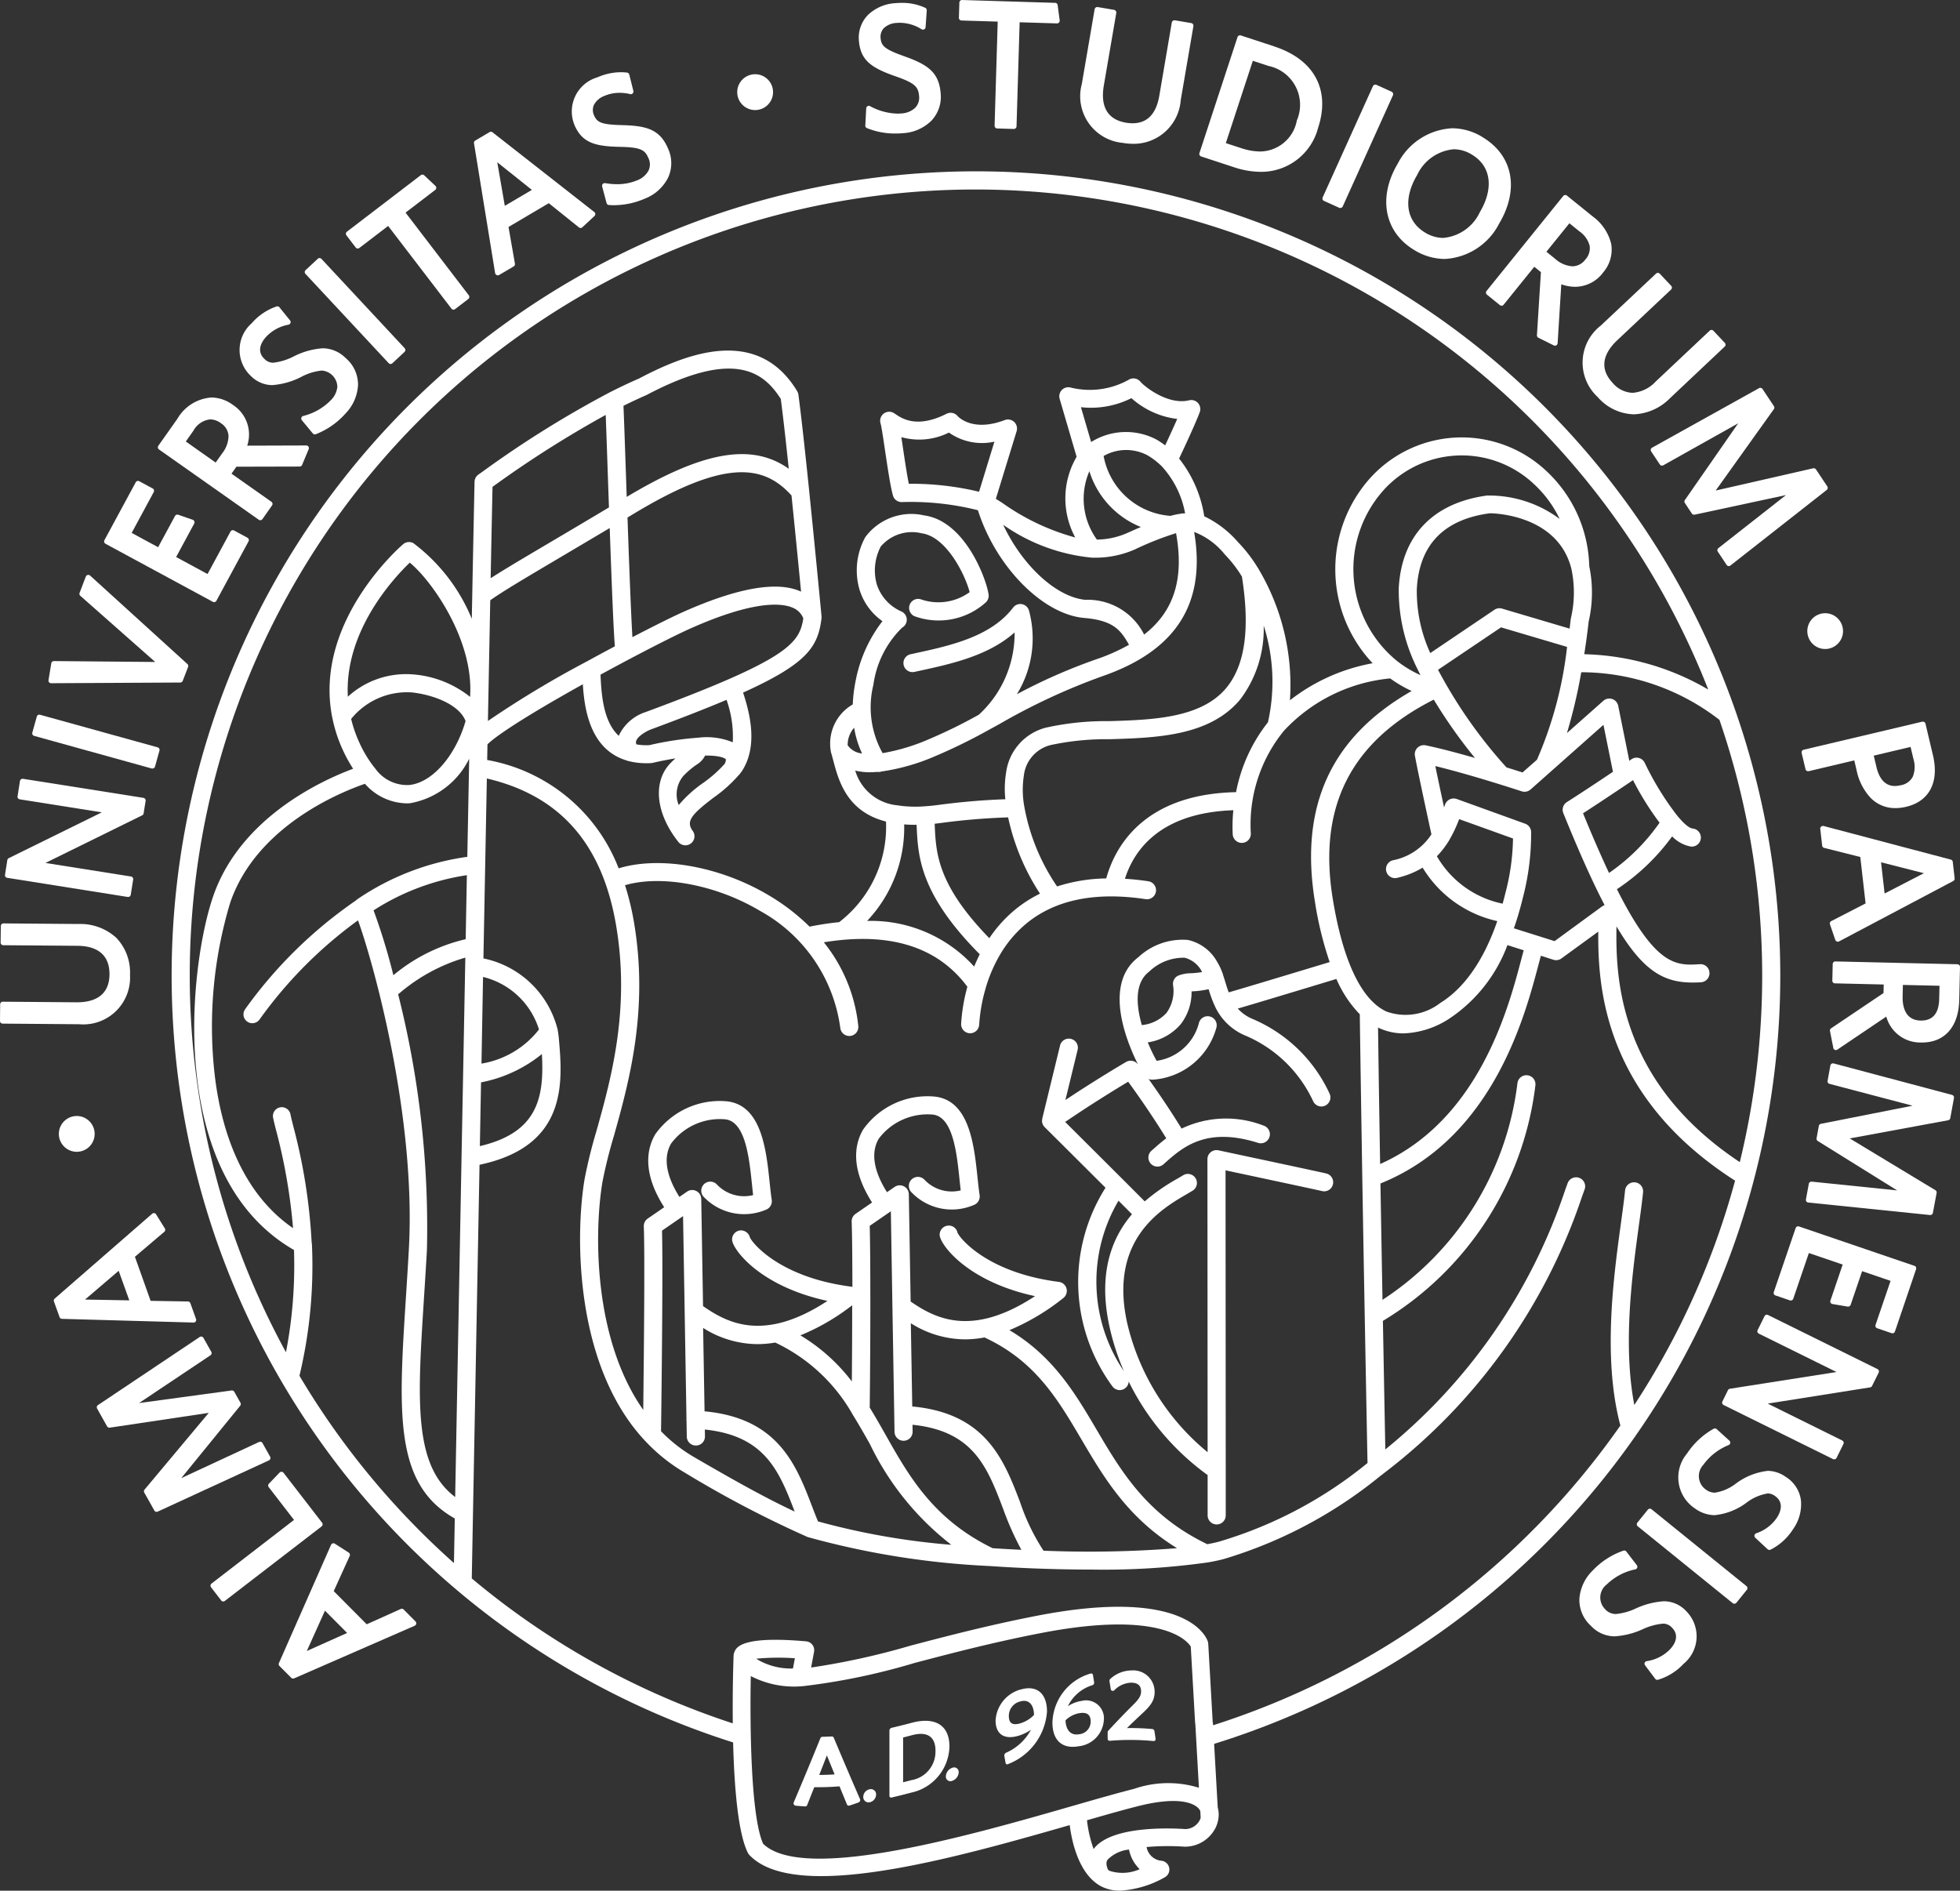 <?xml version="1.0" encoding="UTF-8" standalone="no"?>
<svg
   width="125.616"
   height="121.173"
   viewBox="0 0 125.616 121.173"
   version="1.1"
   id="svg68"
   sodipodi:docname="unipr-picto-white.svg"
   inkscape:version="1.1.2 (b8e25be833, 2022-02-05)"
   xmlns:inkscape="http://www.inkscape.org/namespaces/inkscape"
   xmlns:sodipodi="http://sodipodi.sourceforge.net/DTD/sodipodi-0.dtd"
   xmlns="http://www.w3.org/2000/svg"
   xmlns:svg="http://www.w3.org/2000/svg">
  <rect x="0" y="0" width="125.616" height="121.173" fill="#333333" stroke="none"/>
  <sodipodi:namedview
     id="namedview70"
     pagecolor="#ffffff"
     bordercolor="#666666"
     borderopacity="1.0"
     inkscape:pageshadow="2"
     inkscape:pageopacity="0.0"
     inkscape:pagecheckerboard="0"
     showgrid="false"
     fit-margin-top="0"
     fit-margin-left="0"
     fit-margin-right="0"
     fit-margin-bottom="0"
     inkscape:zoom="2.2590201"
     inkscape:cx="187.47066"
     inkscape:cy="-23.90417"
     inkscape:window-width="1920"
     inkscape:window-height="1017"
     inkscape:window-x="-8"
     inkscape:window-y="-8"
     inkscape:window-maximized="1"
     inkscape:current-layer="Raggruppa_2884" />
  <defs
     id="defs4">
    <clipPath
       id="clip-path">
      <rect
         id="Rettangolo_930"
         data-name="Rettangolo 930"
         width="380"
         height="121.177"
         fill="none"
         x="0"
         y="0" />
    </clipPath>
  </defs>
  <g
     id="Raggruppa_2884"
     data-name="Raggruppa 2884"
     clip-path="url(#clip-path)"
     transform="translate(0,-9.9938862e-4)">
    <path
       id="Tracciato_1352"
       data-name="Tracciato 1352"
       d="m 75.235,108.065 -0.005,-0.088 a 0.491,0.491 0 0 0 -0.022,-0.124 c 0,-0.014 0,-0.027 0,-0.04 l -0.282,-4.968 a 0.669,0.669 0 0 0 -0.028,-0.15 c -0.124,-0.362 -1.481,-3.483 -10.931,-1.652 -3.084,0.6 -5.765,1.3 -8.131,1.922 a 46.968,46.968 0 0 1 -6.362,1.4 l 0.188,-1.011 a 0.565,0.565 0 0 0 -0.507,-0.667 c -4,-0.356 -4.47,0.336 -4.592,0.675 a 0.582,0.582 0 0 0 -0.058,0.229 c -0.016,0.425 -0.074,2.217 -0.052,4.352 A 50.382,50.382 0 0 1 27.725,98.655 l 0.078,-4.178 0.419,-22.334 c 5.685,-1.2 5.324,-5.337 5.083,-8.1 A 5.742,5.742 0 0 0 33.223,63.465 V 63.46 a 0.349,0.349 0 0 0 -0.016,-0.063 6.18,6.18 0 0 0 -4.735,-4.479 l 0.013,-0.714 0.206,-10.818 c 4.669,1.092 7.383,4.163 8.277,9.376 0.93,5.418 -0.329,9.919 -1.249,13.206 a 31.641,31.641 0 0 0 -0.763,3.088 c -0.623,3.719 -0.612,12.018 3.894,16.8 l 0.005,0.005 0.006,0.005 a 11.189,11.189 0 0 0 2.52,2.011 68.88,68.88 0 0 0 7.877,4.128 0.111,0.111 0 0 0 0.022,0.008 l 0.018,0.006 h 0.012 v 0 a 52.639,52.639 0 0 0 11.583,1.84 c 1.052,0.073 2.108,0.127 3.147,0.165 h 0.022 c 1.177,0.043 2.327,0.063 3.427,0.063 a 47.742,47.742 0 0 0 7.394,-0.456 v 0 c 0.421,-0.071 0.77,-0.146 1.063,-0.227 a 28.976,28.976 0 0 0 10.059,-5.358 0.641,0.641 0 0 0 0.122,-0.092 37.089,37.089 0 0 0 12.763,-17.8 l 0.148,-0.408 a 0.58,0.58 0 1 0 -1.088,-0.4 L 97.8,73.759 A 36.115,36.115 0 0 1 86.274,90.386 c -0.031,-1.568 -0.088,-4.6 -0.155,-8.238 A 20.5,20.5 0 0 0 95.889,67.08 0.58,0.58 0 1 0 94.74,66.925 19.369,19.369 0 0 1 86.093,80.8 c -0.043,-2.358 -0.088,-4.911 -0.131,-7.457 7.189,-2.9 9.244,-10.669 10.129,-14.023 0.056,-0.21 0.106,-0.4 0.154,-0.573 l 0.8,0.257 a 0.594,0.594 0 0 0 0.176,0.027 0.576,0.576 0 0 0 0.342,-0.113 l 2.36,-1.718 c -0.035,3.532 0.35,10.571 8.766,15.962 a 50.127,50.127 0 0 1 -6.457,14.375 c -0.745,-3.885 -0.131,-8.4 0.289,-11.483 0.111,-0.811 0.21,-1.538 0.272,-2.15 a 0.577,0.577 0 0 0 -0.517,-0.635 0.583,0.583 0 0 0 -0.636,0.517 c -0.061,0.6 -0.158,1.314 -0.267,2.111 -0.472,3.444 -1.18,8.647 -0.034,12.959 a 50.614,50.614 0 0 1 -26.1,19.208 m -0.846,6.055 a 1.059,1.059 0 0 1 -0.925,0.6 c -0.86,-0.06 -4.774,-0.245 -5.889,1.279 a 8.015,8.015 0 0 1 -0.425,-1.845 c 1.285,-0.369 2.406,-0.687 3.3,-0.911 2.864,-0.717 3.686,-0.049 3.87,0.174 a 0.6,0.6 0 0 1 0.092,0.149 l 0.023,0.431 a 0.8,0.8 0 0 1 -0.045,0.124 m -5.778,3.28 a 1,1 0 0 1 -0.111,-0.07 c -0.183,-0.411 -0.075,-0.583 -0.029,-0.65 a 2.236,2.236 0 0 1 1.37,-0.648 2.42,2.42 0 0 0 0.684,1.258 2.7,2.7 0 0 1 -1.914,0.11 M 45.961,103.8 a 14.723,14.723 0 0 1 2.471,-0.029 l -0.122,0.657 a 4.275,4.275 0 0 1 -2.1,-0.478 c -0.1,-0.056 -0.179,-0.1 -0.246,-0.15 m 0.437,11.865 c -0.792,-1.726 -0.856,-7.5 -0.794,-10.755 0.016,0.008 0.032,0.018 0.045,0.026 a 6.039,6.039 0 0 0 3.5,0.6 42,42 0 0 0 6.976,-1.471 c 2.349,-0.617 5.012,-1.315 8.06,-1.906 7.829,-1.519 9.42,0.54 9.617,0.863 l 0.277,4.859 A 0.66,0.66 0 0 0 74.1,108 c 0,0.013 0,0.026 0,0.039 l 0.227,4.031 a 6.693,6.693 0 0 0 -4.153,0.07 c -1.047,0.263 -2.383,0.647 -3.931,1.092 -6.457,1.858 -17.235,4.959 -19.843,2.43 M 16.68,85.672 a 30.291,30.291 0 0 0 0.8,-8.424 v -0.016 a 0.494,0.494 0 0 0 -0.012,-0.076 l -0.005,-0.031 a 36.347,36.347 0 0 0 -1.174,-7.439 c -0.084,-0.334 -0.15,-0.6 -0.184,-0.776 a 0.567,0.567 0 0 0 -1.113,0.22 c 0.04,0.2 0.11,0.482 0.2,0.832 a 36.265,36.265 0 0 1 1.079,6.244 C 12.82,73.831 11.627,69.621 11.249,66.382 a 27.469,27.469 0 0 1 1,-11.055 c 1.687,-4.908 7.1,-7.075 8.63,-7.6 a 3.636,3.636 0 0 0 2.651,1.252 c 0.089,0 0.175,0 0.254,-0.01 a 5.237,5.237 0 0 0 3.775,-2.849 l -0.01,0.536 -0.11,5.751 a 16.533,16.533 0 0 0 -7.049,2.719 c -0.009,0.005 -0.014,0.013 -0.023,0.018 -0.009,0.005 -0.031,0.025 -0.045,0.038 a 0.341,0.341 0 0 0 -0.032,0.029 28.678,28.678 0 0 0 -7.09,6.962 0.567,0.567 0 0 0 0.921,0.662 27.853,27.853 0 0 1 6.312,-6.357 c 0.971,2.663 3.734,12.543 3.26,21.081 -0.06,1.075 -0.126,2.1 -0.188,3.071 -0.477,7.43 -0.767,11.992 3.131,14.182 l -0.053,2.858 a 50.7,50.7 0 0 1 -9.9,-12 m 11.664,-20.01 0.1,-5.555 a 4.985,4.985 0 0 1 3.585,3.368 5.871,5.871 0 0 1 -3.689,2.187 M 27.334,57.686 A 11.188,11.188 0 0 0 22.7,59.995 39.64,39.64 0 0 0 21.431,55.838 15.219,15.219 0 0 1 27.41,53.583 Z m 8.974,-33.6 c 0.039,0.958 0.086,2.369 0.14,3.957 l 0.069,1.971 c -1.412,0.842 -2.6,1.547 -3.609,2.142 -1.881,1.112 -3.107,1.837 -3.973,2.395 0.056,-2.868 0.1,-4.933 0.119,-5.857 l 0.039,-0.027 a 69.59,69.59 0 0 1 7.215,-4.581 M 37.654,29.335 37.609,28 c -0.066,-1.922 -0.123,-3.589 -0.162,-4.5 0.516,-0.255 1,-0.481 1.482,-0.692 5.533,-2.919 7.467,-1.542 8.6,0.254 0.121,0.908 0.3,2.437 0.511,4.474 -2.374,-1.687 -5.523,-1.108 -10.38,1.8 m 11.133,6.06 c -1.5,-0.674 -4.025,-0.235 -7.5,1.309 -0.709,0.315 -1.9,0.91 -3.273,1.624 -0.106,-1.767 -0.246,-5.692 -0.314,-7.67 l 0.54,-0.323 c 5.843,-3.5 8.246,-2.993 9.971,-1.088 0.237,2.305 0.465,4.648 0.613,6.167 -0.013,-0.005 -0.025,-0.013 -0.038,-0.018 M 33.5,33.152 c 0.873,-0.516 1.887,-1.116 3.066,-1.817 0.148,4.229 0.251,6.608 0.329,7.581 -0.591,0.315 -1.2,0.641 -1.8,0.972 v 0 A 64.6,64.6 0 0 0 28.76,43.7 l 0.149,-7.736 C 29.747,35.373 31.07,34.59 33.5,33.153 m 5.362,9.977 a 2.882,2.882 0 0 0 -1.7,1.482 0.439,0.439 0 0 0 -0.013,0.044 c -1.038,-0.947 -1.122,-2.818 -1.173,-3.924 2.3,-1.256 4.695,-2.485 5.786,-2.97 4.146,-1.841 5.885,-1.612 6.554,-1.311 a 1.214,1.214 0 0 1 0.656,0.669 c -0.242,1.62 -1,2.639 -10.107,6.01 m 5.587,1.936 A 4.4,4.4 0 0 0 42.238,44.772 20.249,20.249 0 0 0 39.11,45.249 3.553,3.553 0 0 1 38.277,45.2 0.32,0.32 0 0 1 38.264,44.973 c 0.1,-0.3 0.648,-0.627 1,-0.753 1.922,-0.711 3.493,-1.326 4.788,-1.874 a 7.016,7.016 0 0 1 0.4,2.72 M 41.307,47.2 a 5.291,5.291 0 0 1 0.828,-0.7 1.424,1.424 0 0 0 0.544,-0.583 c 0.938,-0.01 1.275,0.165 1.327,0.241 0.01,0.012 0.014,0.1 -0.066,0.282 a 8.076,8.076 0 0 1 -1.428,1.26 7.984,7.984 0 0 0 -1.525,1.389 1.842,1.842 0 0 1 0.32,-1.892 M 23.753,33.555 c 1.379,1.12 4.123,4.954 3.863,8.6 a 6.676,6.676 0 0 0 -3.641,-1.438 5.529,5.529 0 0 0 -4.192,1.427 c -0.231,-4.2 2.934,-7.6 3.97,-8.592 m -2.23,13.178 a 0.574,0.574 0 0 0 -0.056,-0.07 7.587,7.587 0 0 1 -0.973,-1.631 8.184,8.184 0 0 1 -0.5,-1.459 4.6,4.6 0 0 1 3.89,-1.7 c 1.412,0.155 3.049,0.793 3.443,1.836 -0.656,2.265 -2.168,3.979 -3.644,4.1 a 2.509,2.509 0 0 1 -2.16,-1.079 m 1.482,14.484 0.1,-0.074 a 11.391,11.391 0 0 1 4.207,-2.27 l -0.143,7.537 -0.1,5.235 v 0 0.008 l -0.408,21.79 c -2.685,-2.019 -2.419,-6.19 -2,-12.74 0.062,-0.976 0.128,-2 0.189,-3.08 A 60.932,60.932 0 0 0 23.004,61.21 m 5.239,9.735 0.076,-4.083 a 8.807,8.807 0 0 0 3.9,-1.815 c 0.159,2.83 -0.29,5.035 -3.972,5.9 M 60.038,9.638 a 50.471,50.471 0 0 1 46.932,32.048 16.469,16.469 0 0 0 -7.946,-2.264 c 0.044,-0.288 0.084,-0.558 0.119,-0.8 v 0 c 0.063,-0.457 0.12,-0.906 0.162,-1.287 a 8.324,8.324 0 0 0 0.039,-3.554 c 0,-0.093 -0.006,-0.187 -0.012,-0.279 A 8.613,8.613 0 0 0 96.584,27.67 7.908,7.908 0 0 0 85.076,28.396 8.768,8.768 0 0 0 85.461,40 a 12.124,12.124 0 0 0 -5.3,2.374 14.552,14.552 0 0 0 -1.993,-8.382 0.586,0.586 0 0 0 -0.073,-0.119 9.361,9.361 0 0 0 -1.278,-1.652 6.636,6.636 0 0 0 -2.148,-1.639 7.891,7.891 0 0 0 -1.611,-3.7 c 0.334,-0.707 1.07,-2.29 1.322,-2.97 a 0.579,0.579 0 0 0 -0.682,-0.764 c -1.315,0.325 -2.822,-0.84 -3.128,-1.2 a 0.579,0.579 0 0 0 -0.685,-0.149 5.112,5.112 0 0 1 -3.822,0.521 0.581,0.581 0 0 0 -0.661,0.735 l 1.087,3.715 a 5.275,5.275 0 0 0 -0.088,5.17 14.711,14.711 0 0 1 -4.669,-2.212 c -0.145,-0.092 -0.284,-0.181 -0.419,-0.264 l 1.332,-4.337 a 0.581,0.581 0 0 0 -0.763,-0.711 c -2.106,0.8 -3.011,-0.249 -3.02,-0.258 a 0.58,0.58 0 0 0 -0.709,-0.146 c -1.9,0.959 -2.858,0.3 -3.269,0.025 l -0.087,-0.058 a 0.579,0.579 0 0 0 -0.871,0.661 c 0.056,0.175 0.183,1.031 0.285,1.721 0.161,1.077 0.342,2.3 0.507,2.886 a 0.572,0.572 0 0 0 0.575,0.424 17.6,17.6 0 0 1 4.871,0.523 c 1.147,3.614 4.154,6.681 6.823,6.905 1.894,0.159 2.344,0.81 2.86,1.717 a 12.355,12.355 0 0 1 -2.078,0.924 35.776,35.776 0 0 0 -5.11,2.247 6.816,6.816 0 0 0 0.77,-5.385 0.579,0.579 0 0 0 -1.012,-0.168 c -1.425,1.874 -4.035,2.44 -6.341,2.94 l -0.229,0.049 a 0.579,0.579 0 0 0 0.246,1.132 l 0.229,-0.049 c 2.126,-0.46 4.495,-0.973 6.192,-2.48 a 7.048,7.048 0 0 1 -2.294,5.274 32.922,32.922 0 0 1 -3.239,1.587 12.869,12.869 0 0 1 -2.926,0.875 6.021,6.021 0 0 1 -0.59,-4.382 6.3,6.3 0 0 1 1.844,-3.663 0.58,0.58 0 0 0 -0.03,-1.026 2.861,2.861 0 0 1 -1.6,-1.757 3.3,3.3 0 0 1 0.257,-2.413 2.619,2.619 0 0 1 2.623,-0.849 c 1.57,0.212 2.772,2.615 3.076,3.771 a 3.414,3.414 0 0 1 -3.146,0.455 0.579,0.579 0 0 0 -0.312,1.116 4.517,4.517 0 0 0 4.477,-0.9 0.578,0.578 0 0 0 0.194,-0.516 c -0.132,-0.973 -1.5,-4.717 -4.132,-5.073 a 3.669,3.669 0 0 0 -3.775,1.4 4.433,4.433 0 0 0 -0.372,3.339 3.843,3.843 0 0 0 1.476,2.04 9,9 0 0 0 -1.722,3.846 9.376,9.376 0 0 0 -0.18,1.49 2.889,2.889 0 0 0 -1.392,3.083 c 0.047,0.153 0.091,0.321 0.139,0.5 0.349,1.315 0.875,3.283 3.383,3.924 a 7.716,7.716 0 0 1 -3,6.446 q -0.915,0.091 -1.9,0.288 a 13.455,13.455 0 0 0 -2.6,-2 C 43.635,53.01 39.781,52.336 37.138,53.145 A 11.113,11.113 0 0 0 28.712,46.2 l 0.019,-1 c 0.391,-0.409 2.017,-1.573 6.112,-3.852 0.1,1.633 0.482,4.187 2.811,4.885 a 0.588,0.588 0 0 0 0.153,0.044 4.439,4.439 0 0 0 1.087,0.131 c 0.109,0 0.22,0 0.333,-0.009 a 0.518,0.518 0 0 0 0.1,-0.017 c 0.01,0 0.638,-0.153 1.45,-0.284 -0.091,0.083 -0.188,0.174 -0.293,0.28 -1.175,1.182 -0.987,3.216 0.47,5.061 a 0.58,0.58 0 0 0 0.926,-0.7 c -0.441,-0.614 -0.073,-1.047 1.335,-2.12 A 8.984,8.984 0 0 0 44.832,47.172 0.615,0.615 0 0 0 44.9,47.1 l 0.009,-0.013 v 0 c 0.009,-0.013 0.019,-0.022 0.027,-0.035 l 0.005,-0.006 c 0.032,-0.04 0.063,-0.082 0.092,-0.124 1.072,-1.635 0.492,-3.784 0.08,-5.041 4.2,-1.894 4.8,-2.988 5.028,-4.761 V 37.1 c 0,-0.014 0,-0.03 0,-0.045 v 0 a 0.389,0.389 0 0 0 0,-0.054 V 36.99 c 0,0 -0.39,-4.115 -0.794,-8.051 v -0.01 c -0.21,-2.038 -0.5,-4.754 -0.689,-6.148 a 0.607,0.607 0 0 0 -0.08,-0.222 c -2.536,-4.179 -7.028,-2.445 -10.148,-0.8 -0.57,0.246 -1.171,0.53 -1.84,0.868 a 67.086,67.086 0 0 0 -8.166,5.088 l -0.275,0.194 a 0.586,0.586 0 0 0 -0.246,0.46 c -0.019,0.8 -0.073,3.442 -0.148,7.277 l -0.029,1.507 a 11.563,11.563 0 0 0 -3.74,-4.847 0.582,0.582 0 0 0 -0.657,0.063 c -0.058,0.049 -5.806,4.959 -4.536,11.157 l 0.009,0.034 v 0 a 9.206,9.206 0 0 0 0.635,1.948 9.444,9.444 0 0 0 0.683,1.254 c -2.037,0.759 -7.242,3.144 -8.973,8.184 C 9.623,59.381 8.08,72.853 16.33,77.605 A 29.306,29.306 0 0 1 15.817,84.16 50.371,50.371 0 0 1 60.038,9.638 m 40.572,43.8 c -0.513,-1.091 -1.061,-2.349 -1.664,-3.821 0.939,-0.606 2.064,-1.357 2.893,-1.914 v 0 l 0.311,-0.211 a 18.6,18.6 0 0 0 1.7,2.728 12.76,12.76 0 0 1 -3.243,3.223 m -6.093,3.545 c 0.083,-0.237 0.163,-0.481 0.241,-0.735 0.124,-0.412 0.244,-0.842 0.347,-1.275 a 16.082,16.082 0 0 0 0.516,-4.161 0.581,0.581 0 0 0 -0.384,-0.534 L 90.851,48.7 a 0.589,0.589 0 0 0 -0.45,0.025 0.578,0.578 0 0 0 -0.3,0.339 c -0.021,0.062 -0.041,0.117 -0.062,0.176 -0.24,-1.112 -0.43,-2.011 -0.561,-2.649 2.371,0.574 5.5,1.607 5.538,1.618 a 0.585,0.585 0 0 0 0.568,-0.118 l 1.252,-1.11 v 0 l 3.418,-3.033 0.609,3.01 c -0.912,0.612 -2.068,1.379 -2.954,1.941 a 0.579,0.579 0 0 0 -0.227,0.707 c 0.788,1.945 1.485,3.54 2.133,4.876 0.175,0.36 0.346,0.7 0.512,1.018 v 0 c -0.014,0.005 -0.028,0.009 -0.043,0.016 a 1.972,1.972 0 0 0 -0.1,0.057 l -0.009,0.005 -3.053,2.232 z m -8.573,15.107 c -0.052,-3.109 -0.1,-6.151 -0.133,-8.748 0.019,0.009 0.038,0.021 0.057,0.03 a 3.741,3.741 0 0 0 1.581,0.346 5.717,5.717 0 0 0 2.954,-0.963 9.744,9.744 0 0 0 3.7,-4.695 l 1.043,0.332 c -0.052,0.188 -0.108,0.4 -0.168,0.628 -0.823,3.116 -2.709,10.251 -9.03,13.069 M 68.6,82.537 a 15.521,15.521 0 0 0 0.921,2.836 10.208,10.208 0 0 1 -0.347,-10.926 c 0.4,0.4 0.706,0.707 0.862,0.867 -1.27,1.49 -2.205,3.749 -1.436,7.223 m 4.069,-21.913 a 2.393,2.393 0 0 1 -0.42,1.787 2.444,2.444 0 0 1 -1.582,0.78 c -0.352,-1.24 -0.489,-2.7 0.473,-3.427 a 3.168,3.168 0 0 1 2.271,-0.89 1.719,1.719 0 0 1 1.1,0.879 c 0.008,0.012 0.016,0.026 0.022,0.038 a 5.287,5.287 0 0 1 -0.691,0.076 2.334,2.334 0 0 0 -0.828,0.148 0.581,0.581 0 0 0 -0.345,0.61 m 20.14,-31.376 c -3.475,0.468 -5.49,2.573 -5.674,5.927 a 11.191,11.191 0 0 0 1.225,5.245 0.463,0.463 0 0 0 0.034,0.073 c 0.041,0.088 0.089,0.178 0.132,0.267 A 6.991,6.991 0 0 1 87.108,39.92 q -0.031,-0.025 -0.062,-0.047 a 7.59,7.59 0 0 1 -1.082,-10.735 6.747,6.747 0 0 1 9.835,-0.621 7.341,7.341 0 0 1 1.649,2.236 7.549,7.549 0 0 0 -4.639,-1.5 m 1.234,17.427 a 30.759,30.759 0 0 1 -4.391,-6.26 l 4.037,-2.72 4.233,1.253 a 25.035,25.035 0 0 1 -1.931,7.233 L 95.067,47 C 94.83,46.924 94.474,46.81 94.043,46.676 m 4.162,-12.7 a 7.268,7.268 0 0 1 -0.043,3.164 q -0.037,0.315 -0.078,0.641 l -4.329,-1.282 a 0.577,0.577 0 0 0 -0.489,0.075 l -4.111,2.774 a 9.479,9.479 0 0 1 -0.862,-4.117 c 0.155,-2.816 1.725,-4.444 4.669,-4.841 0.041,-0.006 4.365,-0.005 5.243,3.584 M 88.172,45.932 c 0.118,0.653 0.483,2.395 1.057,5.035 a 3.814,3.814 0 0 1 -2.467,1.661 0.58,0.58 0 0 0 0.133,1.144 0.544,0.544 0 0 0 0.136,-0.017 5.594,5.594 0 0 0 1.634,-0.654 7.478,7.478 0 0 0 4.783,3.425 c -1.074,3.127 -2.56,4.577 -3.649,5.244 a 3.627,3.627 0 0 1 -3.452,0.553 c -1.6,-0.735 -2.792,-3.234 -3.442,-7.228 -0.959,-5.9 1.16,-10.077 6.474,-12.763 a 32.338,32.338 0 0 0 2.638,3.738 c -1.073,-0.308 -2.222,-0.615 -3.158,-0.809 a 0.58,0.58 0 0 0 -0.688,0.67 m 5.811,8.745 c -0.06,0.254 -0.124,0.5 -0.189,0.733 a 6.325,6.325 0 0 1 -4.214,-3.039 5.419,5.419 0 0 0 0.709,-0.9 0.673,0.673 0 0 0 0.084,-0.137 8.545,8.545 0 0 0 0.634,-1.342 l 3.451,1.241 a 14.465,14.465 0 0 1 -0.474,3.447 m -37.87,-4.327 h 0.119 c 0,0.029 0,0.057 0.005,0.086 0.089,1.942 0.2,4.347 4.044,8.215 -0.133,0.266 -0.251,0.529 -0.358,0.789 a 8.918,8.918 0 0 0 -6.862,-2.927 8.684,8.684 0 0 0 2.376,-6.186 c 0.214,0.016 0.438,0.026 0.675,0.026 m 4.776,7.261 c -3.317,-3.414 -3.412,-5.437 -3.493,-7.23 0,-0.036 0,-0.07 -0.005,-0.1 0.13,-0.014 0.259,-0.03 0.4,-0.048 a 42.38,42.38 0 0 1 4.31,-0.359 14.419,14.419 0 0 0 2.042,4.888 8.213,8.213 0 0 0 -1.578,1.011 8.53,8.53 0 0 0 -1.67,1.844 m 17.86,-13.841 a 10.338,10.338 0 0 0 -2.046,4.481 c -6,0.126 -7.791,3.6 -8.32,5.53 a 10.672,10.672 0 0 0 -3.151,0.513 13.21,13.21 0 0 1 -2.1,-5.114 0.367,0.367 0 0 0 -0.01,-0.054 5.954,5.954 0 0 1 -0.018,-1.945 2.278,2.278 0 0 1 1.718,-1.949 17.079,17.079 0 0 1 3.8,-0.374 c 3,-0.092 6.409,-0.2 8.359,-2.563 a 7.494,7.494 0 0 0 1.493,-4.724 11.855,11.855 0 0 1 0.273,6.2 M 72.167,26.037 a 6.26,6.26 0 0 0 -0.535,-0.36 4.2,4.2 0 0 0 -4.213,0.146 L 66.766,23.59 A 5.777,5.777 0 0 0 70,23.011 a 5.372,5.372 0 0 0 2.937,1.332 c -0.245,0.557 -0.547,1.212 -0.772,1.694 m 1.162,4.36 h -0.016 a 0.555,0.555 0 0 0 -0.141,0.019 4.913,4.913 0 0 0 -0.665,0.139 4.7,4.7 0 0 1 -4.285,-3.837 2.914,2.914 0 0 1 2.813,-0.044 4.652,4.652 0 0 1 0.89,0.682 0.444,0.444 0 0 0 0.035,0.035 6.057,6.057 0 0 1 1.484,3 L 73.327,30.4 m -5.538,1.675 a 4.45,4.45 0 0 1 -0.482,-4.382 5.658,5.658 0 0 0 3.3,3.576 c -0.266,0.114 -0.542,0.236 -0.84,0.369 a 4.946,4.946 0 0 1 -1.976,0.437 M 60.237,29.009 A 18.672,18.672 0 0 0 55.829,28.497 H 55.734 C 55.61,27.884 55.472,26.959 55.357,26.183 q -0.056,-0.373 -0.1,-0.674 a 4.251,4.251 0 0 0 3.049,-0.293 3.665,3.665 0 0 0 2.915,0.583 z m 6.846,6.93 c -1.9,-0.159 -4.089,-2.23 -5.3,-4.812 a 11.844,11.844 0 0 0 5.624,2.1 0.64,0.64 0 0 0 0.07,0.008 c 0.012,0 0.022,0 0.032,0 h 0.165 a 6.28,6.28 0 0 0 2.568,-0.538 19.743,19.743 0 0 1 2.62,-1.034 c 0.525,2.9 -0.117,5 -2.046,6.5 a 4.038,4.038 0 0 0 -3.73,-2.229 m -13.817,11.05 c 0.141,0 0.289,-0.008 0.444,-0.019 a 0.754,0.754 0 0 0 0.078,0.006 0.577,0.577 0 0 0 0.187,-0.032 13.39,13.39 0 0 0 3.444,-0.982 35.483,35.483 0 0 0 3.434,-1.683 l 0.665,-0.364 a 40.664,40.664 0 0 1 6.625,-3.081 c 4.726,-1.638 6.652,-4.667 5.876,-9.244 a 4.68,4.68 0 0 1 1.971,1.45 8.032,8.032 0 0 1 1.091,1.412 c 0.527,3.339 0.2,5.67 -0.991,7.122 -1.616,1.96 -4.741,2.056 -7.5,2.142 a 17.685,17.685 0 0 0 -4.08,0.419 3.429,3.429 0 0 0 -2.54,2.855 6.439,6.439 0 0 0 -0.052,1.732 c -1.368,0.047 -2.805,0.165 -4.289,0.364 -0.316,0.043 -0.61,0.071 -0.889,0.089 h -0.008 a 7.541,7.541 0 0 1 -1.8,-0.074 H 54.91 a 3.122,3.122 0 0 1 -2.61,-2.216 4.092,4.092 0 0 0 0.969,0.108 m -1.037,-2.856 a 6.083,6.083 0 0 0 0.508,1.651 1.266,1.266 0 0 1 -0.924,-0.527 1.651,1.651 0 0 1 0.416,-1.123 m 22.641,52.332 c -3.864,-1.859 -5.506,-4.635 -7.09,-7.322 -1.372,-2.331 -2.786,-4.731 -5.6,-6.4 a 14.494,14.494 0 0 0 3.455,-2.059 0.581,0.581 0 0 0 -0.282,-1.034 c -4.47,-0.568 -6.291,-2.7 -6.5,-3.153 a 0.569,0.569 0 0 0 -0.6,-0.455 0.58,0.58 0 0 0 -0.543,0.616 c 0.036,0.595 1.745,2.965 6.111,3.905 -4.118,2.708 -6.468,1.372 -7.972,0.345 l -0.117,-6.879 a 0.579,0.579 0 0 0 -0.908,-0.466 l -0.492,0.338 c -0.653,-1.039 -1.153,-2.349 -0.53,-3.425 a 3.915,3.915 0 0 1 3.464,-1.55 c 1.3,0.139 1.542,2.481 1.719,4.193 0.025,0.232 0.049,0.456 0.073,0.666 a 2.4,2.4 0 0 1 -2.319,-0.68 0.58,0.58 0 1 0 -0.815,0.824 3.576,3.576 0 0 0 4.032,0.767 0.585,0.585 0 0 0 0.314,-0.609 C 60.224,73.772 60.185,73.4 60.142,72.999 59.923,70.893 59.624,68.01 57.392,67.773 a 5.048,5.048 0 0 0 -4.59,2.121 c -0.533,0.917 -0.833,2.453 0.578,4.666 l -1.059,0.73 a 0.577,0.577 0 0 0 -0.249,0.5 c 0.027,0.68 0.043,2.238 0.047,4.183 a 0.649,0.649 0 0 0 -0.067,-0.018 c -4.469,-0.569 -6.292,-2.7 -6.5,-3.154 a 0.6,0.6 0 0 0 -0.6,-0.453 0.58,0.58 0 0 0 -0.543,0.615 c 0.038,0.595 1.752,2.965 6.112,3.905 -4.143,2.722 -6.5,1.349 -7.974,0.334 l -0.115,-6.869 a 0.58,0.58 0 0 0 -0.91,-0.468 l -0.49,0.338 C 40.378,73.164 39.879,71.855 40.501,70.78 a 3.9,3.9 0 0 1 3.465,-1.55 c 1.3,0.137 1.541,2.481 1.719,4.192 0.025,0.233 0.047,0.456 0.071,0.666 A 2.4,2.4 0 0 1 43.437,73.409 0.58,0.58 0 1 0 42.622,74.233 3.579,3.579 0 0 0 46.634,75 0.582,0.582 0 0 0 46.949,74.391 C 46.9,74.076 46.861,73.704 46.818,73.303 46.6,71.197 46.3,68.313 44.07,68.076 A 5.062,5.062 0 0 0 39.478,70.2 c -0.533,0.917 -0.833,2.453 0.578,4.665 L 39,75.593 a 0.584,0.584 0 0 0 -0.25,0.5 c 0.07,1.7 0.009,7.93 -0.036,11.759 -3.2,-4.551 -3.153,-11.383 -2.614,-14.606 a 30.321,30.321 0 0 1 0.739,-2.967 c 0.948,-3.392 2.248,-8.04 1.275,-13.716 a 17.3,17.3 0 0 0 -0.568,-2.336 c 2.317,-0.682 5.837,-0.035 8.645,1.64 a 10.091,10.091 0 0 1 5.151,7.5 0.579,0.579 0 0 0 0.577,0.521 0.439,0.439 0 0 0 0.058,0 0.58,0.58 0 0 0 0.52,-0.635 10.218,10.218 0 0 0 -2.209,-5.367 c 4.2,-0.689 7.287,0.27 9.2,2.849 a 11.425,11.425 0 0 0 -0.4,2.371 0.578,0.578 0 0 0 0.549,0.608 h 0.03 a 0.578,0.578 0 0 0 0.578,-0.552 10.543,10.543 0 0 1 0.416,-2.335 v -0.012 a 9.581,9.581 0 0 1 0.814,-1.953 0.685,0.685 0 0 0 0.038,-0.067 7.544,7.544 0 0 1 1.779,-2.132 c 1.846,-1.508 4.408,-2.028 7.62,-1.543 a 0.58,0.58 0 0 0 0.174,-1.147 c -0.516,-0.078 -1.015,-0.13 -1.5,-0.159 0.578,-1.824 2.236,-4.232 6.948,-4.393 a 10.1,10.1 0 0 0 -0.04,1.55 0.581,0.581 0 0 0 0.578,0.543 h 0.038 a 0.58,0.58 0 0 0 0.543,-0.615 9.509,9.509 0 0 1 2.06,-6.494 0.66,0.66 0 0 0 0.066,-0.08 10.66,10.66 0 0 1 6.807,-3.352 8.141,8.141 0 0 0 1.376,0.806 c -5.166,2.947 -7.2,7.378 -6.2,13.5 a 22.6,22.6 0 0 0 0.945,3.874 l -1.552,0.469 c -1.756,0.53 -3.714,1.122 -4.919,1.472 -0.078,-0.211 -0.145,-0.428 -0.21,-0.639 -0.048,-0.162 -0.1,-0.321 -0.15,-0.476 v 0 -0.013 0 0 a 4.02,4.02 0 0 0 -0.381,-0.832 2.843,2.843 0 0 0 -1.874,-1.4 4.155,4.155 0 0 0 -3.177,1.108 c -1.289,0.976 -1.543,2.763 -0.736,5.165 v 0 a 13.228,13.228 0 0 0 0.719,1.713 l -0.009,-0.012 a 0.581,0.581 0 0 0 -0.757,-0.155 c 0,0 -0.894,0.52 -2.173,1.327 q -0.892,0.562 -1.717,1.113 l 0.783,-3.217 a 0.58,0.58 0 0 0 -1.127,-0.275 l -1.139,4.679 v 0.016 a 0.383,0.383 0 0 0 -0.009,0.067 c 0,0.016 0,0.031 -0.005,0.047 -0.005,0.016 0,0.041 0,0.062 0,0.021 0,0.034 0.006,0.051 a 0.389,0.389 0 0 0 0.014,0.056 c 0.005,0.018 0.01,0.036 0.017,0.053 l 0.022,0.047 a 0.48,0.48 0 0 0 0.032,0.056 0.034,0.034 0 0 0 0.009,0.014 0.162,0.162 0 0 0 0.019,0.025 0.4,0.4 0 0 0 0.043,0.051 v 0 0 c 0,0 2.227,2.216 3.905,3.891 a 11.291,11.291 0 0 0 0.443,12.73 0.577,0.577 0 0 0 1.043,-0.308 16.257,16.257 0 0 0 5.059,5.992 v 2.586 a 0.58,0.58 0 0 0 0.581,0.579 v 0 a 0.58,0.58 0 0 0 0.579,-0.581 v -2.9 L 76.034,72.5 c 2.6,0.555 5.975,1.276 6.163,1.324 a 0.58,0.58 0 1 0 0.294,-1.122 c -0.219,-0.058 -5.8,-1.248 -6.917,-1.486 a 0.587,0.587 0 0 0 -0.486,0.117 0.58,0.58 0 0 0 -0.215,0.451 l 0.012,18.781 a 15.155,15.155 0 0 1 -5.155,-8.28 c -1.183,-5.341 2.187,-7.308 3.807,-8.253 0.157,-0.092 0.3,-0.174 0.413,-0.246 a 0.58,0.58 0 0 0 -0.615,-0.982 c -0.108,0.067 -0.237,0.143 -0.381,0.227 a 12.658,12.658 0 0 0 -2.1,1.459 c -0.18,-0.184 -0.546,-0.549 -1.315,-1.32 -1.244,-1.241 -2.952,-2.944 -3.784,-3.771 0.736,-0.5 1.523,-1.017 2.351,-1.539 0.717,-0.454 1.311,-0.814 1.688,-1.04 1.205,1.655 2.06,3.007 2.44,3.628 -0.359,0.271 -0.671,0.551 -0.952,0.8 a 0.58,0.58 0 0 0 0.775,0.864 c 1.205,-1.082 2.7,-2.43 6.064,-1.372 a 0.58,0.58 0 0 0 0.349,-1.107 6.614,6.614 0 0 0 -5.254,0.192 c -0.354,-0.579 -1.082,-1.732 -2.115,-3.18 a 0.564,0.564 0 0 0 0.218,0.045 h 0.047 a 4.541,4.541 0 0 0 4.083,-3.34 0.58,0.58 0 1 0 -1.132,-0.249 3.269,3.269 0 0 1 -2.7,2.38 11.433,11.433 0 0 1 -0.567,-1.181 3.455,3.455 0 0 0 2.1,-1.153 3.34,3.34 0 0 0 0.706,-2.119 h 0.056 a 5.788,5.788 0 0 0 1.038,-0.139 7.6,7.6 0 0 0 0.419,1.127 l 0.01,0.023 0.009,0.018 a 3.718,3.718 0 0 0 1.958,1.824 8.4,8.4 0 0 1 4.308,4.2 0.579,0.579 0 0 0 0.522,0.327 0.59,0.59 0 0 0 0.253,-0.058 0.583,0.583 0 0 0 0.268,-0.776 9.522,9.522 0 0 0 -4.9,-4.763 2.672,2.672 0 0 1 -0.98,-0.678 c 1.222,-0.356 3.035,-0.906 4.673,-1.4 l 1.648,-0.5 a 7.548,7.548 0 0 0 1.5,2.265 c 0.039,3 0.1,6.707 0.159,10.461 0.052,3.044 0.106,6.115 0.157,8.86 0.086,4.665 0.158,8.387 0.179,9.438 a 27.164,27.164 0 0 1 -9.489,5.031 c -0.224,0.062 -0.483,0.118 -0.768,0.171 M 64.367,96.876 A 13.537,13.537 0 0 1 62.861,93.751 C 61.837,91.08 60.683,88.069 55.955,87.634 l -0.091,-5.335 a 6.549,6.549 0 0 0 3.464,1.033 6.752,6.752 0 0 0 1.258,-0.122 c 3.246,1.508 4.683,3.94 6.2,6.515 1.464,2.485 2.976,5.043 6.138,6.991 a 71.24,71.24 0 0 1 -8.557,0.161 m -3.273,-0.166 c -3.79,-1.854 -5.345,-4.6 -6.846,-7.258 -0.333,-0.591 -0.667,-1.175 -1.018,-1.748 0.053,-4.505 0.052,-9.778 0,-11.648 l 1.354,-0.933 0.1,6.1 0.117,6.931 v 0.023 0.034 l 0.018,1.05 a 0.581,0.581 0 0 0 0.579,0.57 h 0.012 a 0.58,0.58 0 0 0 0.569,-0.591 l -0.008,-0.435 c 3.9,0.4 4.787,2.709 5.8,5.364 a 19.057,19.057 0 0 0 1.177,2.651 C 62.33,96.791 61.709,96.758 61.089,96.715 M 52.085,86.032 a 11.734,11.734 0 0 0 -3.3,-2.956 14.04,14.04 0 0 0 3.32,-1.928 c 0,1.533 -0.008,3.224 -0.022,4.884 M 49.913,95 c -0.126,-0.311 -0.25,-0.623 -0.369,-0.939 -1.021,-2.669 -2.176,-5.681 -6.9,-6.116 L 42.552,82.6 a 6.563,6.563 0 0 0 3.47,1.038 6.786,6.786 0 0 0 1.153,-0.1 11.183,11.183 0 0 1 4.974,4.635 l 0.022,0.036 c 0.371,0.6 0.717,1.208 1.065,1.824 A 18.029,18.029 0 0 0 58.46,96.5 45.983,45.983 0 0 1 49.913,95 m -10,-18.632 1.353,-0.934 0.219,13.006 c 0,0.014 -0.005,0.03 -0.005,0.045 a 0.477,0.477 0 0 0 0.008,0.075 l 0.017,1.007 a 0.58,0.58 0 0 0 0.581,0.57 H 42.1 a 0.58,0.58 0 0 0 0.57,-0.59 l -0.008,-0.435 c 3.847,0.4 4.759,2.649 5.758,5.258 -1.946,-0.907 -4.1,-2.128 -6.455,-3.495 a 9.9,9.9 0 0 1 -2.11,-1.652 c 0.052,-4.009 0.122,-10.589 0.063,-12.855 m 69.076,-4.393 c -7.847,-5.205 -7.957,-11.955 -7.905,-15.111 1.719,2.9 3.064,3.6 4.882,3.6 0.174,0 0.354,-0.005 0.535,-0.018 a 0.578,0.578 0 0 0 0.542,-0.614 0.57,0.57 0 0 0 -0.614,-0.543 c -1.5,0.091 -2.812,0.176 -5.317,-4.807 a 13.761,13.761 0 0 0 3.539,-3.385 2.241,2.241 0 0 0 1.209,0.654 0.408,0.408 0 0 0 0.057,0 0.58,0.58 0 0 0 0.054,-1.157 c -0.233,-0.023 -0.573,-0.321 -0.958,-0.783 a 0.718,0.718 0 0 0 -0.051,-0.06 18.748,18.748 0 0 1 -2.069,-3.372 0.58,0.58 0 0 0 -0.847,-0.227 l -0.14,0.1 -0.711,-3.524 a 0.585,0.585 0 0 0 -0.384,-0.435 0.578,0.578 0 0 0 -0.57,0.115 l -2.332,2.068 a 33.565,33.565 0 0 0 0.917,-3.9 14.5,14.5 0 0 1 8.811,3.018 c 0.014,0.013 0.031,0.022 0.045,0.034 a 50.436,50.436 0 0 1 1.306,28.342 m 2.594,-11.948 a 51.549,51.549 0 1 0 -67.113,49.144 c 0.071,2.787 0.306,5.813 0.948,7.079 a 0.538,0.538 0 0 0 0.095,0.135 c 2.91,3.066 12.956,0.262 20.529,-1.915 0.135,1.059 0.591,3.211 2.062,3.947 a 2.6,2.6 0 0 0 1.173,0.253 6.566,6.566 0 0 0 2.87,-0.862 0.567,0.567 0 0 0 -0.258,-1.057 1.067,1.067 0 0 1 -0.919,-0.877 15.7,15.7 0 0 1 2.436,-0.022 h 0.052 a 2.195,2.195 0 0 0 1.957,-1.261 1.945,1.945 0 0 0 0.137,-0.426 0.369,0.369 0 0 0 0.009,-0.04 1.748,1.748 0 0 0 -0.032,-0.787 l -0.231,-4.076 a 51.557,51.557 0 0 0 36.285,-49.235"
       transform="translate(2.511,2.508)"
       fill="#ffffff"
       style="fill:#ffffff;fill-opacity:1" />
    <path
       id="Tracciato_1353"
       data-name="Tracciato 1353"
       d="m 41.881,88.32 q -0.492,0.031 -0.986,0.034 0.247,-0.622 0.491,-1.252 0.247,0.612 0.495,1.218 m -0.056,-2.352 a 0.132,0.132 0 0 0 -0.13,-0.08 c -0.2,0.01 -0.4,0.017 -0.595,0.021 a 0.142,0.142 0 0 0 -0.13,0.089 q -0.855,2.107 -1.71,4.117 a 0.151,0.151 0 0 0 0.013,0.135 0.162,0.162 0 0 0 0.117,0.075 c 0.2,0.019 0.4,0.035 0.6,0.047 a 0.133,0.133 0 0 0 0.131,-0.082 c 0.153,-0.382 0.3,-0.766 0.459,-1.152 0.538,0.009 1.077,-0.01 1.616,-0.053 q 0.239,0.585 0.477,1.164 a 0.123,0.123 0 0 0 0.131,0.074 0.1,0.1 0 0 0 0.029,-0.006 c 0.193,-0.062 0.384,-0.127 0.578,-0.2 a 0.172,0.172 0 0 0 0.093,-0.086 0.149,0.149 0 0 0 0.008,-0.122 q -0.845,-1.936 -1.687,-3.944"
       transform="translate(11.609,25.403)"
       fill="#ffffff"
       style="fill:#ffffff;fill-opacity:1" />
    <path
       id="Tracciato_1354"
       data-name="Tracciato 1354"
       d="M 46.942,87.039 A 1.843,1.843 0 0 1 45.4,88.916 c -0.179,0.047 -0.354,0.093 -0.531,0.137 v -2.869 c 0.181,-0.047 0.367,-0.095 0.551,-0.144 0.982,-0.266 1.525,0.073 1.525,1 M 45.4,85.247 q -0.634,0.169 -1.269,0.316 a 0.188,0.188 0 0 0 -0.139,0.174 v 4.183 a 0.108,0.108 0 0 0 0.139,0.11 c 0.416,-0.095 0.828,-0.2 1.241,-0.31 a 3.1,3.1 0 0 0 2.467,-2.961 c 0,-1.379 -0.937,-1.922 -2.44,-1.512"
       transform="translate(13.011,25.174)"
       fill="#ffffff"
       style="fill:#ffffff;fill-opacity:1" />
    <path
       id="Tracciato_1355"
       data-name="Tracciato 1355"
       d="m 50.838,84.348 c 0.521,-0.152 0.858,0.193 0.867,0.868 a 2.025,2.025 0 0 1 -0.873,0.535 c -0.5,0.149 -0.74,0 -0.74,-0.466 a 0.95,0.95 0 0 1 0.746,-0.937 m 0.013,-0.766 a 2.19,2.19 0 0 0 -1.608,1.99 c 0,0.881 0.561,1.247 1.469,0.977 a 2.877,2.877 0 0 0 0.8,-0.387 3.32,3.32 0 0 1 -1.6,1.476 0.206,0.206 0 0 0 -0.11,0.2 c 0.028,0.154 0.056,0.307 0.083,0.46 a 0.1,0.1 0 0 0 0.06,0.075 0.114,0.114 0 0 0 0.078,0 0.141,0.141 0 0 0 0.03,-0.012 A 3.91,3.91 0 0 0 52.538,85 c 0,-1.156 -0.645,-1.718 -1.687,-1.414"
       transform="translate(14.564,24.697)"
       fill="#ffffff"
       style="fill:#ffffff;fill-opacity:1" />
    <path
       id="Tracciato_1356"
       data-name="Tracciato 1356"
       d="m 53.757,86.669 c -0.511,0.091 -0.838,-0.241 -0.866,-0.893 a 1.7,1.7 0 0 1 0.866,-0.455 c 0.511,-0.089 0.748,0.091 0.748,0.539 a 0.813,0.813 0 0 1 -0.748,0.809 m 0.127,-2.132 a 2.217,2.217 0 0 0 -0.84,0.333 2.584,2.584 0 0 1 1.582,-1.35 0.165,0.165 0 0 0 0.1,-0.175 c -0.025,-0.158 -0.051,-0.316 -0.075,-0.474 a 0.122,0.122 0 0 0 -0.061,-0.088 0.135,0.135 0 0 0 -0.11,0 3.374,3.374 0 0 0 -2.427,3.134 c 0,1.16 0.644,1.709 1.681,1.521 a 1.806,1.806 0 0 0 1.616,-1.7 1.145,1.145 0 0 0 -1.471,-1.195"
       transform="translate(15.397,24.481)"
       fill="#ffffff"
       style="fill:#ffffff;fill-opacity:1" />
    <path
       id="Tracciato_1357"
       data-name="Tracciato 1357"
       d="m 57.784,86.511 a 0.158,0.158 0 0 0 -0.139,-0.133 14.751,14.751 0 0 0 -1.622,-0.061 q 0.486,-0.48 0.973,-0.929 c 0.531,-0.495 0.8,-0.827 0.8,-1.386 a 1.37,1.37 0 0 0 -1.477,-1.379 2.022,2.022 0 0 0 -1.368,0.546 0.156,0.156 0 0 0 -0.049,0.136 c 0.027,0.174 0.056,0.347 0.083,0.521 a 0.127,0.127 0 0 0 0.089,0.1 0.143,0.143 0 0 0 0.139,-0.034 1.588,1.588 0 0 1 1.075,-0.486 c 0.573,0.005 0.639,0.33 0.639,0.564 0,0.272 -0.13,0.486 -0.517,0.868 q -0.789,0.783 -1.582,1.644 a 0.152,0.152 0 0 0 -0.043,0.1 v 0.419 a 0.129,0.129 0 0 0 0.141,0.131 15.475,15.475 0 0 1 2.794,0.016 0.126,0.126 0 0 0 0.106,-0.039 0.133,0.133 0 0 0 0.032,-0.11 l -0.076,-0.494"
       transform="translate(16.204,24.437)"
       fill="#ffffff"
       style="fill:#ffffff;fill-opacity:1" />
    <path
       id="Tracciato_1358"
       data-name="Tracciato 1358"
       d="m 47.194,87.442 a 0.611,0.611 0 0 0 -0.411,0.546 0.293,0.293 0 0 0 0.411,0.289 0.614,0.614 0 0 0 0.412,-0.547 0.293,0.293 0 0 0 -0.412,-0.288"
       transform="translate(13.837,25.857)"
       fill="#ffffff"
       style="fill:#ffffff;fill-opacity:1" />
    <path
       id="Tracciato_1359"
       data-name="Tracciato 1359"
       d="m 43.11,88.5 a 0.511,0.511 0 0 0 -0.412,0.486 0.341,0.341 0 0 0 0.412,0.349 0.52,0.52 0 0 0 0.412,-0.494 A 0.336,0.336 0 0 0 43.11,88.5"
       transform="translate(12.628,26.174)"
       fill="#ffffff"
       style="fill:#ffffff;fill-opacity:1" />
    <path
       id="Tracciato_1360"
       data-name="Tracciato 1360"
       d="m 18.17,82.08 -2.585,1.158 1.165,-2.586 z m 3.626,-1.5 a 0.174,0.174 0 0 0 -0.121,-0.051 0.166,0.166 0 0 0 -0.07,0.016 l -2.179,0.98 -2.114,-2.125 1.024,-2.255 A 0.173,0.173 0 0 0 18.274,76.931 L 17.385,76.36 a 0.167,0.167 0 0 0 -0.093,-0.027 0.161,0.161 0 0 0 -0.048,0.008 0.164,0.164 0 0 0 -0.106,0.095 L 13.8,84.009 a 0.173,0.173 0 0 0 0.034,0.189 l 0.753,0.755 a 0.172,0.172 0 0 0 0.121,0.051 0.185,0.185 0 0 0 0.067,-0.014 L 22.5,81.618 a 0.17,0.17 0 0 0 0.052,-0.276 z"
       transform="translate(4.077,22.577)"
       fill="#f9b000"
       style="fill:#ffffff;fill-opacity:1" />
    <path
       id="Tracciato_1361"
       data-name="Tracciato 1361"
       d="M 17.595,76.183 A 0.182,0.182 0 0 0 17.561,76.057 L 15.094,72.863 A 0.166,0.166 0 0 0 14.97,72.797 h -0.01 a 0.172,0.172 0 0 0 -0.124,0.052 l -0.68,0.711 a 0.168,0.168 0 0 0 -0.012,0.222 l 1.62,2.1 -5.287,4.079 a 0.171,0.171 0 0 0 -0.03,0.238 l 0.65,0.844 a 0.169,0.169 0 0 0 0.113,0.065 h 0.022 a 0.164,0.164 0 0 0 0.1,-0.035 L 17.53,76.3 a 0.171,0.171 0 0 0 0.065,-0.113"
       transform="translate(3.079,21.531)"
       fill="#f9b000"
       style="fill:#ffffff;fill-opacity:1" />
    <path
       id="Tracciato_1362"
       data-name="Tracciato 1362"
       d="M 15.909,73.941 A 0.167,0.167 0 0 0 15.896,73.805 L 15.408,72.936 A 0.168,0.168 0 0 0 15.26,72.849 0.178,0.178 0 0 0 15.187,72.865 L 10.2,75.182 13.98,70.54 a 0.171,0.171 0 0 0 0.014,-0.19 l -0.393,-0.7 A 0.174,0.174 0 0 0 13.452,69.563 H 13.43 l -5.936,0.807 4.577,-3.061 a 0.167,0.167 0 0 0 0.053,-0.224 l -0.5,-0.89 a 0.165,0.165 0 0 0 -0.108,-0.082 0.214,0.214 0 0 0 -0.04,-0.005 0.17,0.17 0 0 0 -0.095,0.03 L 4.863,70.5 a 0.168,0.168 0 0 0 -0.054,0.224 l 0.636,1.136 a 0.171,0.171 0 0 0 0.149,0.087 H 5.62 l 6.343,-0.949 -4.115,4.918 a 0.168,0.168 0 0 0 -0.017,0.192 l 0.644,1.147 a 0.165,0.165 0 0 0 0.146,0.087 0.178,0.178 0 0 0 0.073,-0.016 l 7.125,-3.282 a 0.175,0.175 0 0 0 0.089,-0.1"
       transform="translate(1.416,19.553)"
       fill="#f9b000"
       style="fill:#ffffff;fill-opacity:1" />
    <path
       id="Tracciato_1363"
       data-name="Tracciato 1363"
       d="M 4.663,65.543 6.818,63.7 7.5,65.594 Z m 6.953,1.476 a 0.171,0.171 0 0 0 0.161,-0.228 L 11.414,65.778 A 0.17,0.17 0 0 0 11.257,65.665 L 8.866,65.625 7.86,62.8 9.745,61.2 a 0.169,0.169 0 0 0 0.032,-0.219 l -0.561,-0.9 A 0.165,0.165 0 0 0 9.099,60.003 H 9.072 a 0.174,0.174 0 0 0 -0.111,0.043 l -6.243,5.435 a 0.169,0.169 0 0 0 -0.047,0.185 l 0.358,1 a 0.17,0.17 0 0 0 0.155,0.113 l 8.426,0.237 h 0.005"
       transform="translate(0.787,17.747)"
       fill="#f9b000"
       style="fill:#ffffff;fill-opacity:1" />
    <path
       id="Tracciato_1364"
       data-name="Tracciato 1364"
       d="M 5.069,52.136 A 3,3 0 0 0 8.332,48.965 3.209,3.209 0 0 0 7.457,46.6 3.413,3.413 0 0 0 5.025,45.712 l -4.8,-0.038 v 0 A 0.171,0.171 0 0 0 0.053,45.842 L 0.039,46.9 a 0.172,0.172 0 0 0 0.168,0.172 l 4.761,0.038 c 0.941,0.006 2.06,0.333 2.049,1.84 C 7,50.421 5.879,50.73 4.938,50.73 H 4.9 L 0.18,50.692 v 0 A 0.169,0.169 0 0 0 0.01,50.86 L 0,51.926 a 0.173,0.173 0 0 0 0.048,0.12 0.167,0.167 0 0 0 0.121,0.051 l 4.863,0.039 z"
       transform="translate(0,13.508)"
       fill="#f9b000"
       style="fill:#ffffff;fill-opacity:1" />
    <path
       id="Tracciato_1365"
       data-name="Tracciato 1365"
       d="m 0.388,44.867 7.724,1.227 H 8.14 A 0.167,0.167 0 0 0 8.307,45.951 L 8.462,44.977 A 0.171,0.171 0 0 0 8.321,44.783 L 2.84,43.914 9.04,40.862 a 0.169,0.169 0 0 0 0.092,-0.126 l 0.127,-0.794 a 0.172,0.172 0 0 0 -0.143,-0.2 L 1.4,38.521 a 0.084,0.084 0 0 0 -0.025,0 0.171,0.171 0 0 0 -0.1,0.032 0.167,0.167 0 0 0 -0.069,0.111 l -0.153,0.973 a 0.168,0.168 0 0 0 0.14,0.2 l 5.259,0.834 -5.963,2.935 a 0.176,0.176 0 0 0 -0.093,0.126 l -0.148,0.941 a 0.184,0.184 0 0 0 0.029,0.127 0.178,0.178 0 0 0 0.111,0.067"
       transform="translate(0.073,11.393)"
       fill="#f9b000"
       style="fill:#ffffff;fill-opacity:1" />
    <path
       id="Tracciato_1366"
       data-name="Tracciato 1366"
       d="m 1.72,36.71 7.536,2.09 a 0.145,0.145 0 0 0 0.044,0 0.182,0.182 0 0 0 0.084,-0.022 0.17,0.17 0 0 0 0.079,-0.1 L 9.748,37.652 A 0.171,0.171 0 0 0 9.627,37.442 L 2.094,35.355 A 0.183,0.183 0 0 0 2.049,35.349 0.169,0.169 0 0 0 1.886,35.473 L 1.6,36.5 a 0.154,0.154 0 0 0 0.016,0.128 0.163,0.163 0 0 0 0.1,0.08"
       transform="translate(0.472,10.455)"
       fill="#f9b000"
       style="fill:#ffffff;fill-opacity:1" />
    <path
       id="Tracciato_1367"
       data-name="Tracciato 1367"
       d="m 2.569,35.378 v 0 l 8.277,-0.045 a 0.173,0.173 0 0 0 0.158,-0.11 l 0.342,-0.889 A 0.172,0.172 0 0 0 11.301,34.147 L 5.066,28.479 A 0.17,0.17 0 0 0 4.952,28.435 0.12,0.12 0 0 0 4.914,28.44 0.17,0.17 0 0 0 4.792,28.54 l -0.4,1.048 a 0.169,0.169 0 0 0 0.047,0.188 l 4.8,4.24 -6.494,-0.058 v 0 A 0.172,0.172 0 0 0 2.577,34.102 L 2.4,35.181 a 0.17,0.17 0 0 0 0.039,0.137 0.172,0.172 0 0 0 0.13,0.06"
       transform="translate(0.709,8.411)"
       fill="#f9b000"
       style="fill:#ffffff;fill-opacity:1" />
    <path
       id="Tracciato_1368"
       data-name="Tracciato 1368"
       d="m 5.238,27.815 6.879,3.72 a 0.181,0.181 0 0 0 0.08,0.021 0.171,0.171 0 0 0 0.15,-0.089 l 2.059,-3.808 a 0.17,0.17 0 0 0 -0.07,-0.231 l -0.858,-0.464 a 0.161,0.161 0 0 0 -0.128,-0.013 0.166,0.166 0 0 0 -0.1,0.082 l -1.471,2.722 -2.014,-1.09 1.158,-2.143 a 0.171,0.171 0 0 0 0.009,-0.143 0.166,0.166 0 0 0 -0.1,-0.1 L 9.9,25.955 a 0.173,0.173 0 0 0 -0.056,-0.009 0.171,0.171 0 0 0 -0.15,0.089 l -1.083,2 L 6.916,27.119 8.331,24.5 a 0.164,0.164 0 0 0 0.013,-0.128 0.16,0.16 0 0 0 -0.082,-0.1 L 7.406,23.808 A 0.175,0.175 0 0 0 7.323,23.787 0.168,0.168 0 0 0 7.175,23.876 L 5.17,27.584 a 0.17,0.17 0 0 0 0.069,0.231"
       transform="translate(1.523,7.036)"
       fill="#f9b000"
       style="fill:#ffffff;fill-opacity:1" />
    <path
       id="Tracciato_1369"
       data-name="Tracciato 1369"
       d="m 11.17,21.065 a 1.181,1.181 0 0 1 0.68,0.245 1.036,1.036 0 0 1 0.487,0.822 1.827,1.827 0 0 1 -0.4,1.1 l -0.424,0.6 -1.913,-1.35 0.49,-0.695 a 1.393,1.393 0 0 1 1.082,-0.722 m 3.1,6.43 a 0.17,0.17 0 0 0 0.1,0.031 0.173,0.173 0 0 0 0.141,-0.073 l 0.612,-0.871 a 0.171,0.171 0 0 0 0.03,-0.127 0.18,0.18 0 0 0 -0.07,-0.11 l -2.558,-1.8 0.315,-0.447 4.052,-0.01 a 0.173,0.173 0 0 0 0.157,-0.1 l 0.425,-1.017 a 0.17,0.17 0 0 0 -0.017,-0.159 0.163,0.163 0 0 0 -0.14,-0.075 l -3.784,0.012 a 2.259,2.259 0 0 0 -0.92,-2.614 2.359,2.359 0 0 0 -1.368,-0.472 2.735,2.735 0 0 0 -2.181,1.355 l -1.227,1.737 a 0.173,0.173 0 0 0 0.041,0.237 z"
       transform="translate(2.309,5.814)"
       fill="#f9b000"
       style="fill:#ffffff;fill-opacity:1" />
    <path
       id="Tracciato_1370"
       data-name="Tracciato 1370"
       d="m 12.582,19.624 a 1.943,1.943 0 0 0 1.359,0.577 4.828,4.828 0 0 0 1.874,-0.533 3.535,3.535 0 0 1 1.307,-0.4 1.076,1.076 0 0 1 0.994,1.035 1.4,1.4 0 0 1 -0.4,0.847 3.71,3.71 0 0 1 -1.787,1.028 0.167,0.167 0 0 0 -0.118,0.113 0.165,0.165 0 0 0 0.031,0.161 l 0.7,0.846 a 0.172,0.172 0 0 0 0.131,0.061 0.184,0.184 0 0 0 0.058,-0.01 4.92,4.92 0 0 0 1.91,-1.332 2.817,2.817 0 0 0 0.8,-1.833 2.226,2.226 0 0 0 -0.79,-1.714 2.1,2.1 0 0 0 -1.462,-0.63 4.815,4.815 0 0 0 -1.862,0.518 A 3.8,3.8 0 0 1 14,18.766 0.759,0.759 0 0 1 13.456,18.534 c -0.417,-0.376 -0.384,-0.9 0.093,-1.425 a 2.6,2.6 0 0 1 1.434,-0.781 0.176,0.176 0 0 0 0.128,-0.109 0.17,0.17 0 0 0 -0.027,-0.166 l -0.679,-0.838 a 0.167,0.167 0 0 0 -0.132,-0.063 0.2,0.2 0 0 0 -0.053,0.008 3.656,3.656 0 0 0 -1.592,1.075 2.279,2.279 0 0 0 -0.045,3.39"
       transform="translate(3.505,4.482)"
       fill="#f9b000"
       style="fill:#ffffff;fill-opacity:1" />
    <path
       id="Tracciato_1371"
       data-name="Tracciato 1371"
       d="m 20.451,19.5 a 0.171,0.171 0 0 0 0.119,0.054 v 0 a 0.179,0.179 0 0 0 0.118,-0.045 l 0.779,-0.727 a 0.169,0.169 0 0 0 0.009,-0.241 l -5.331,-5.722 a 0.185,0.185 0 0 0 -0.121,-0.054 v 0 a 0.173,0.173 0 0 0 -0.118,0.047 l -0.779,0.726 a 0.169,0.169 0 0 0 -0.008,0.241 z"
       transform="translate(4.458,3.775)"
       fill="#f9b000"
       style="fill:#ffffff;fill-opacity:1" />
    <path
       id="Tracciato_1372"
       data-name="Tracciato 1372"
       d="m 20.933,11.073 1.9,-1.453 A 0.177,0.177 0 0 0 22.902,9.493 0.174,0.174 0 0 0 22.849,9.361 l -0.72,-0.678 a 0.167,0.167 0 0 0 -0.117,-0.047 0.172,0.172 0 0 0 -0.1,0.035 l -4.736,3.622 a 0.174,0.174 0 0 0 -0.065,0.113 0.167,0.167 0 0 0 0.034,0.126 l 0.592,0.775 a 0.169,0.169 0 0 0 0.135,0.066 0.164,0.164 0 0 0 0.1,-0.035 l 1.845,-1.411 4.058,5.3 a 0.158,0.158 0 0 0 0.111,0.065 h 0.022 a 0.175,0.175 0 0 0 0.1,-0.035 l 0.846,-0.648 a 0.171,0.171 0 0 0 0.031,-0.238 z"
       transform="translate(5.059,2.555)"
       fill="#f9b000"
       style="fill:#ffffff;fill-opacity:1" />
    <path
       id="Tracciato_1373"
       data-name="Tracciato 1373"
       d="M 27.155,10.243 25.421,11.265 24.938,8.473 Z M 24.632,6.551 a 0.164,0.164 0 0 0 -0.1,-0.036 0.166,0.166 0 0 0 -0.086,0.023 L 23.529,7.08 a 0.169,0.169 0 0 0 -0.083,0.174 l 1.354,8.322 a 0.173,0.173 0 0 0 0.1,0.127 0.183,0.183 0 0 0 0.073,0.016 0.163,0.163 0 0 0 0.086,-0.023 l 0.928,-0.547 a 0.173,0.173 0 0 0 0.083,-0.176 l -0.411,-2.354 2.58,-1.523 1.933,1.551 a 0.166,0.166 0 0 0 0.22,-0.009 l 0.775,-0.719 a 0.168,0.168 0 0 0 0.053,-0.132 0.162,0.162 0 0 0 -0.065,-0.126 z"
       transform="translate(6.932,1.928)"
       fill="#f9b000"
       style="fill:#ffffff;fill-opacity:1" />
    <path
       id="Tracciato_1374"
       data-name="Tracciato 1374"
       d="M 31.485,6.962 C 30.172,6.93 29.903,6.784 29.711,6.335 a 0.811,0.811 0 0 1 -0.009,-0.667 1.274,1.274 0 0 1 0.693,-0.586 2.427,2.427 0 0 1 0.96,-0.189 2.766,2.766 0 0 1 0.67,0.083 0.152,0.152 0 0 0 0.041,0.005 0.168,0.168 0 0 0 0.121,-0.049 0.173,0.173 0 0 0 0.044,-0.162 L 31.969,3.723 a 0.17,0.17 0 0 0 -0.144,-0.127 3.391,3.391 0 0 0 -0.4,-0.023 3.791,3.791 0 0 0 -1.5,0.328 2.279,2.279 0 0 0 -1.468,3.055 c 0.491,1.148 1.331,1.367 2.914,1.4 1.331,0.027 1.6,0.188 1.828,0.726 a 0.919,0.919 0 0 1 -0.008,0.818 1.39,1.39 0 0 1 -0.715,0.6 3.3,3.3 0 0 1 -1.3,0.249 4.176,4.176 0 0 1 -0.75,-0.069 h -0.031 a 0.166,0.166 0 0 0 -0.124,0.054 0.171,0.171 0 0 0 -0.04,0.159 l 0.281,1.063 a 0.174,0.174 0 0 0 0.15,0.127 c 0.11,0.009 0.223,0.013 0.337,0.013 a 5.034,5.034 0 0 0 1.958,-0.417 2.814,2.814 0 0 0 1.491,-1.329 2.227,2.227 0 0 0 0.005,-1.887 C 33.928,7.233 33.077,7 31.484,6.963"
       transform="translate(8.361,1.057)"
       fill="#f9b000"
       style="fill:#ffffff;fill-opacity:1" />
    <path
       id="Tracciato_1375"
       data-name="Tracciato 1375"
       d="M 45.365,3.554 C 44.129,3.116 43.916,2.894 43.874,2.407 a 0.8,0.8 0 0 1 0.2,-0.638 1.271,1.271 0 0 1 0.838,-0.342 c 0.066,-0.005 0.131,-0.008 0.2,-0.008 a 2.631,2.631 0 0 1 1.385,0.413 0.171,0.171 0 0 0 0.167,0.008 0.171,0.171 0 0 0 0.093,-0.14 l 0.075,-1.076 a 0.173,0.173 0 0 0 -0.1,-0.166 3.5,3.5 0 0 0 -1.5,-0.316 c -0.13,0 -0.267,0.006 -0.4,0.018 a 2.765,2.765 0 0 0 -1.773,0.761 2.08,2.08 0 0 0 -0.571,1.69 c 0.11,1.243 0.842,1.71 2.335,2.235 1.258,0.438 1.463,0.674 1.516,1.258 A 0.933,0.933 0 0 1 46.077,6.879 1.4,1.4 0 0 1 45.209,7.228 C 45.126,7.236 45.043,7.24 44.959,7.24 A 3.864,3.864 0 0 1 43.2,6.763 0.16,0.16 0 0 0 43.121,6.742 0.178,0.178 0 0 0 43.037,6.764 0.167,0.167 0 0 0 42.951,6.903 L 42.893,8 a 0.167,0.167 0 0 0 0.1,0.166 4.74,4.74 0 0 0 1.826,0.349 c 0.158,0 0.319,-0.006 0.478,-0.021 a 2.818,2.818 0 0 0 1.832,-0.8 2.225,2.225 0 0 0 0.59,-1.793 C 47.602,4.57 46.865,4.084 45.362,3.554"
       transform="translate(12.564,0.043)"
       fill="#f9b000"
       style="fill:#ffffff;fill-opacity:1" />
    <path
       id="Tracciato_1376"
       data-name="Tracciato 1376"
       d="M 53.589,0.183 47.63,0 V 0 A 0.168,0.168 0 0 0 47.513,0.047 0.164,0.164 0 0 0 47.46,0.165 l -0.031,0.974 a 0.171,0.171 0 0 0 0.165,0.175 l 2.323,0.071 -0.2,6.673 a 0.171,0.171 0 0 0 0.166,0.175 l 1.063,0.032 h 0.005 a 0.173,0.173 0 0 0 0.172,-0.166 l 0.2,-6.672 2.392,0.073 h 0.005 a 0.167,0.167 0 0 0 0.126,-0.056 0.173,0.173 0 0 0 0.043,-0.136 l -0.13,-0.98 A 0.17,0.17 0 0 0 53.596,0.18"
       transform="translate(14.026,0.001)"
       fill="#f9b000"
       style="fill:#ffffff;fill-opacity:1" />
    <path
       id="Tracciato_1377"
       data-name="Tracciato 1377"
       d="M 60.541,1.378 59.49,1.2 a 0.1,0.1 0 0 0 -0.029,0 0.161,0.161 0 0 0 -0.1,0.031 0.176,0.176 0 0 0 -0.071,0.11 l -0.8,4.692 c -0.2,1.171 -0.777,1.765 -1.713,1.765 A 2.571,2.571 0 0 1 56.343,7.759 C 54.884,7.508 54.771,6.331 54.932,5.389 l 0.8,-4.66 A 0.161,0.161 0 0 0 55.7,0.6 0.169,0.169 0 0 0 55.59,0.53 L 54.54,0.35 h -0.027 a 0.17,0.17 0 0 0 -0.168,0.141 l -0.822,4.793 a 3,3 0 0 0 2.6,3.768 4.166,4.166 0 0 0 0.7,0.063 3.025,3.025 0 0 0 3.04,-2.8 l 0.812,-4.737 a 0.17,0.17 0 0 0 -0.137,-0.2"
       transform="translate(15.81,0.103)"
       fill="#f9b000"
       style="fill:#ffffff;fill-opacity:1" />
    <path
       id="Tracciato_1378"
       data-name="Tracciato 1378"
       d="M 65.566,7.227 A 2.421,2.421 0 0 1 63.212,9.193 3.926,3.926 0 0 1 62,8.977 L 61.019,8.656 62.75,3.38 63.761,3.712 a 2.544,2.544 0 0 1 1.8,3.515 M 64.135,2.462 61.981,1.755 a 0.173,0.173 0 0 0 -0.052,-0.008 0.18,0.18 0 0 0 -0.078,0.018 0.171,0.171 0 0 0 -0.084,0.1 l -2.44,7.431 a 0.171,0.171 0 0 0 0.109,0.214 l 2.111,0.693 a 5.5,5.5 0 0 0 1.713,0.294 3.765,3.765 0 0 0 3.676,-2.831 c 0.794,-2.42 -0.251,-4.365 -2.8,-5.2"
       transform="translate(17.544,0.517)"
       fill="#f9b000"
       style="fill:#ffffff;fill-opacity:1" />
    <path
       id="Tracciato_1379"
       data-name="Tracciato 1379"
       d="M 69.929,4.735 A 0.163,0.163 0 0 0 69.841,4.64 L 68.87,4.2 a 0.179,0.179 0 0 0 -0.071,-0.014 0.166,0.166 0 0 0 -0.154,0.1 l -3.221,7.128 a 0.17,0.17 0 0 0 0.086,0.225 l 0.972,0.438 a 0.154,0.154 0 0 0 0.07,0.016 0.185,0.185 0 0 0 0.058,-0.01 0.175,0.175 0 0 0 0.1,-0.089 l 3.22,-7.129 a 0.161,0.161 0 0 0 0,-0.13"
       transform="translate(19.345,1.239)"
       fill="#f9b000"
       style="fill:#ffffff;fill-opacity:1" />
    <path
       id="Tracciato_1380"
       data-name="Tracciato 1380"
       d="m 74.56,11.727 a 2.866,2.866 0 0 1 -2.348,1.644 2.238,2.238 0 0 1 -1.148,-0.336 c -1.237,-0.736 -1.436,-2.154 -0.517,-3.7 a 2.868,2.868 0 0 1 2.348,-1.646 2.22,2.22 0 0 1 1.148,0.337 c 1.239,0.736 1.436,2.152 0.517,3.7 M 74.726,6.904 A 3.749,3.749 0 0 0 72.794,6.344 4.16,4.16 0 0 0 69.3,8.612 c -1.289,2.168 -0.855,4.4 1.078,5.547 a 3.766,3.766 0 0 0 1.935,0.561 4.158,4.158 0 0 0 3.487,-2.267 c 1.31,-2.2 0.888,-4.378 -1.077,-5.547"
       transform="translate(20.28,1.878)"
       fill="#f9b000"
       style="fill:#ffffff;fill-opacity:1" />
    <path
       id="Tracciato_1381"
       data-name="Tracciato 1381"
       d="m 79.865,13.781 a 1.04,1.04 0 0 1 -0.829,0.433 1.811,1.811 0 0 1 -1.091,-0.469 l -0.574,-0.464 1.473,-1.824 0.663,0.534 a 1.606,1.606 0 0 1 0.635,0.911 1.068,1.068 0 0 1 -0.277,0.88 m 1.13,0.84 A 2.229,2.229 0 0 0 81.52,12.763 3.075,3.075 0 0 0 80.346,11.024 L 78.687,9.684 A 0.166,0.166 0 0 0 78.581,9.646 h -0.018 a 0.174,0.174 0 0 0 -0.114,0.062 l -4.914,6.086 a 0.165,0.165 0 0 0 -0.036,0.124 0.168,0.168 0 0 0 0.062,0.114 l 0.829,0.67 a 0.166,0.166 0 0 0 0.106,0.038 h 0.018 a 0.171,0.171 0 0 0 0.114,-0.062 l 1.966,-2.433 0.425,0.343 -0.255,4.043 a 0.17,0.17 0 0 0 0.093,0.162 l 0.987,0.491 a 0.179,0.179 0 0 0 0.076,0.018 0.162,0.162 0 0 0 0.084,-0.023 0.166,0.166 0 0 0 0.086,-0.136 l 0.235,-3.776 a 2.669,2.669 0 0 0 0.89,0.161 A 2.249,2.249 0 0 0 81,14.62"
       transform="translate(21.738,2.854)"
       fill="#f9b000"
       style="fill:#ffffff;fill-opacity:1" />
    <path
       id="Tracciato_1382"
       data-name="Tracciato 1382"
       d="m 79.243,21.454 a 3.181,3.181 0 0 0 2.312,1.108 3.435,3.435 0 0 0 2.33,-1.04 l 3.5,-3.3 a 0.171,0.171 0 0 0 0.006,-0.241 L 86.66,17.206 a 0.168,0.168 0 0 0 -0.118,-0.054 v 0 a 0.167,0.167 0 0 0 -0.118,0.047 l -3.466,3.265 a 2.234,2.234 0 0 1 -1.486,0.72 1.748,1.748 0 0 1 -1.267,-0.635 c -1.016,-1.077 -0.4,-2.086 0.3,-2.742 l 3.442,-3.242 A 0.175,0.175 0 0 0 84,14.447 0.169,0.169 0 0 0 83.953,14.325 l -0.732,-0.776 a 0.168,0.168 0 0 0 -0.238,-0.006 l -3.548,3.337 a 3,3 0 0 0 -0.192,4.574"
       transform="translate(23.152,3.993)"
       fill="#f9b000"
       style="fill:#ffffff;fill-opacity:1" />
    <path
       id="Tracciato_1383"
       data-name="Tracciato 1383"
       d="m 81.652,23.128 a 0.166,0.166 0 0 0 0.025,0.135 l 0.552,0.831 a 0.172,0.172 0 0 0 0.141,0.075 0.159,0.159 0 0 0 0.083,-0.022 l 4.8,-2.691 -3.417,4.919 a 0.166,0.166 0 0 0 0,0.192 l 0.444,0.67 a 0.171,0.171 0 0 0 0.141,0.076 0.345,0.345 0 0 0 0.036,0 l 5.859,-1.257 -4.333,3.4 a 0.17,0.17 0 0 0 -0.036,0.228 l 0.566,0.85 a 0.172,0.172 0 0 0 0.114,0.074 h 0.027 a 0.164,0.164 0 0 0 0.1,-0.036 l 6.172,-4.844 A 0.17,0.17 0 0 0 92.962,25.5 L 92.24,24.414 a 0.17,0.17 0 0 0 -0.141,-0.075 0.2,0.2 0 0 0 -0.039,0 l -6.25,1.427 3.73,-5.219 a 0.17,0.17 0 0 0 0,-0.193 l -0.728,-1.095 a 0.172,0.172 0 0 0 -0.143,-0.076 0.163,0.163 0 0 0 -0.083,0.022 L 81.73,23.02 a 0.172,0.172 0 0 0 -0.083,0.109"
       transform="translate(24.148,5.674)"
       fill="#f9b000"
       style="fill:#ffffff;fill-opacity:1" />
    <path
       id="Tracciato_1384"
       data-name="Tracciato 1384"
       d="m 93.733,37.875 2.36,-0.56 0.181,0.762 a 1.718,1.718 0 0 1 -0.039,1.147 1.063,1.063 0 0 1 -0.772,0.547 1.659,1.659 0 0 1 -0.376,0.048 c -0.593,0 -1,-0.42 -1.189,-1.249 z m -4.6,-0.3 a 0.178,0.178 0 0 0 -0.021,0.128 l 0.247,1.037 a 0.166,0.166 0 0 0 0.165,0.131 0.208,0.208 0 0 0 0.039,0 l 2.923,-0.692 0.15,0.639 a 3.645,3.645 0 0 0 0.888,1.753 2.175,2.175 0 0 0 1.6,0.665 2.974,2.974 0 0 0 0.693,-0.086 c 1.48,-0.35 2.119,-1.585 1.71,-3.305 l -0.478,-2.017 a 0.172,0.172 0 0 0 -0.075,-0.106 0.174,0.174 0 0 0 -0.091,-0.025 0.219,0.219 0 0 0 -0.039,0 l -7.611,1.8 a 0.177,0.177 0 0 0 -0.1,0.076"
       transform="translate(26.355,10.556)"
       fill="#f9b000"
       style="fill:#ffffff;fill-opacity:1" />
    <path
       id="Tracciato_1385"
       data-name="Tracciato 1385"
       d="m 96.674,43.881 -2.518,1.3 -0.228,-2 z M 90.2,40.854 a 0.17,0.17 0 0 0 -0.111,0.041 0.168,0.168 0 0 0 -0.057,0.148 l 0.122,1.07 a 0.169,0.169 0 0 0 0.127,0.145 l 2.317,0.584 0.339,2.976 -2.2,1.132 a 0.168,0.168 0 0 0 -0.083,0.206 l 0.341,1 a 0.172,0.172 0 0 0 0.1,0.1 0.165,0.165 0 0 0 0.065,0.013 0.17,0.17 0 0 0 0.079,-0.019 l 7.315,-3.868 a 0.17,0.17 0 0 0 0.091,-0.17 l -0.121,-1.059 a 0.167,0.167 0 0 0 -0.126,-0.145 l -8.15,-2.152 a 0.167,0.167 0 0 0 -0.043,-0.005"
       transform="translate(26.628,12.084)"
       fill="#f9b000"
       style="fill:#ffffff;fill-opacity:1" />
    <path
       id="Tracciato_1386"
       data-name="Tracciato 1386"
       d="m 97.535,49.114 -0.021,0.85 c -0.021,0.915 -0.409,1.379 -1.157,1.379 h -0.043 c -1.025,-0.025 -1.156,-0.98 -1.143,-1.547 L 95.188,49.06 Z M 98.8,47.788 a 0.17,0.17 0 0 0 -0.119,-0.053 l -7.82,-0.181 v 0 A 0.171,0.171 0 0 0 90.69,47.72 l -0.025,1.065 a 0.169,0.169 0 0 0 0.047,0.122 0.166,0.166 0 0 0 0.12,0.052 l 3.127,0.074 -0.013,0.547 -3.36,2.262 a 0.17,0.17 0 0 0 -0.071,0.174 l 0.214,1.083 a 0.166,0.166 0 0 0 0.1,0.124 0.174,0.174 0 0 0 0.063,0.013 0.17,0.17 0 0 0 0.095,-0.03 l 3.137,-2.116 a 2.256,2.256 0 0 0 2.22,1.66 h 0.073 c 1.451,0 2.341,-1.013 2.382,-2.711 l 0.049,-2.13 a 0.169,0.169 0 0 0 -0.047,-0.122"
       transform="translate(26.768,14.065)"
       fill="#f9b000"
       style="fill:#ffffff;fill-opacity:1" />
    <path
       id="Tracciato_1387"
       data-name="Tracciato 1387"
       d="M 98.684,54.616 91.1,52.6 a 0.164,0.164 0 0 0 -0.044,-0.005 0.175,0.175 0 0 0 -0.091,0.026 0.18,0.18 0 0 0 -0.076,0.114 l -0.177,0.981 a 0.168,0.168 0 0 0 0.123,0.194 l 5.322,1.4 -5.871,1.16 a 0.171,0.171 0 0 0 -0.136,0.137 l -0.144,0.79 a 0.17,0.17 0 0 0 0.076,0.175 l 5.087,3.166 -5.476,-0.562 h -0.018 a 0.171,0.171 0 0 0 -0.167,0.14 l -0.184,1 a 0.173,0.173 0 0 0 0.031,0.133 0.175,0.175 0 0 0 0.121,0.067 l 7.8,0.8 h 0.017 a 0.172,0.172 0 0 0 0.168,-0.14 L 97.7,60.9 a 0.166,0.166 0 0 0 -0.079,-0.176 l -5.49,-3.317 6.309,-1.165 a 0.168,0.168 0 0 0 0.135,-0.137 l 0.237,-1.293 a 0.171,0.171 0 0 0 -0.124,-0.194"
       transform="translate(26.418,15.556)"
       fill="#f9b000"
       style="fill:#ffffff;fill-opacity:1" />
    <path
       id="Tracciato_1388"
       data-name="Tracciato 1388"
       d="m 96.751,63.189 -7.4,-2.524 a 0.155,0.155 0 0 0 -0.054,-0.009 0.169,0.169 0 0 0 -0.161,0.115 l -1.4,4.1 a 0.156,0.156 0 0 0 0.009,0.13 0.163,0.163 0 0 0 0.1,0.086 l 0.923,0.315 a 0.155,0.155 0 0 0 0.054,0.009 0.172,0.172 0 0 0 0.162,-0.115 l 1,-2.928 2.167,0.739 -0.785,2.306 a 0.167,0.167 0 0 0 0.014,0.143 0.164,0.164 0 0 0 0.117,0.08 l 0.974,0.165 h 0.03 a 0.172,0.172 0 0 0 0.161,-0.115 l 0.735,-2.156 1.823,0.622 -0.963,2.821 a 0.186,0.186 0 0 0 0.008,0.13 0.179,0.179 0 0 0 0.1,0.087 l 0.923,0.314 A 0.178,0.178 0 0 0 95.344,67.513 0.168,0.168 0 0 0 95.5,67.4 l 1.357,-4 a 0.172,0.172 0 0 0 -0.106,-0.215"
       transform="translate(25.946,17.94)"
       fill="#f9b000"
       style="fill:#ffffff;fill-opacity:1" />
    <path
       id="Tracciato_1389"
       data-name="Tracciato 1389"
       d="M 95.132,68.511 88.12,65.046 a 0.182,0.182 0 0 0 -0.075,-0.018 0.169,0.169 0 0 0 -0.153,0.1 l -0.437,0.884 a 0.173,0.173 0 0 0 -0.01,0.13 0.18,0.18 0 0 0 0.087,0.1 l 4.978,2.459 -6.831,1.072 a 0.177,0.177 0 0 0 -0.128,0.093 l -0.355,0.722 a 0.171,0.171 0 0 0 0.078,0.228 l 7.013,3.465 a 0.166,0.166 0 0 0 0.074,0.017 0.169,0.169 0 0 0 0.153,-0.095 l 0.437,-0.884 a 0.17,0.17 0 0 0 0.01,-0.131 0.173,0.173 0 0 0 -0.087,-0.1 l -4.774,-2.363 6.564,-1.04 a 0.164,0.164 0 0 0 0.124,-0.092 l 0.424,-0.854 a 0.172,0.172 0 0 0 -0.078,-0.228"
       transform="translate(25.192,19.233)"
       fill="#f9b000"
       style="fill:#ffffff;fill-opacity:1" />
    <path
       id="Tracciato_1390"
       data-name="Tracciato 1390"
       d="m 89.912,73.772 a 2.035,2.035 0 0 0 -1.162,-0.4 4.189,4.189 0 0 0 -2.045,0.809 2.92,2.92 0 0 1 -1.363,0.591 0.984,0.984 0 0 1 -0.568,-0.2 1.054,1.054 0 0 1 -0.163,-1.586 3.7,3.7 0 0 1 1.624,-1.267 0.172,0.172 0 0 0 0.1,-0.128 0.175,0.175 0 0 0 -0.053,-0.155 l -0.816,-0.739 a 0.171,0.171 0 0 0 -0.115,-0.044 0.175,0.175 0 0 0 -0.079,0.021 4.951,4.951 0 0 0 -1.705,1.586 2.383,2.383 0 0 0 0.495,3.514 2.211,2.211 0 0 0 1.259,0.439 4.061,4.061 0 0 0 2.047,-0.794 3.084,3.084 0 0 1 1.373,-0.6 0.788,0.788 0 0 1 0.457,0.161 c 0.466,0.314 0.505,0.833 0.108,1.425 A 2.609,2.609 0 0 1 88,77.374 0.17,0.17 0 0 0 87.94,77.659 l 0.789,0.736 a 0.171,0.171 0 0 0 0.117,0.045 0.176,0.176 0 0 0 0.075,-0.017 3.652,3.652 0 0 0 1.425,-1.289 2.766,2.766 0 0 0 0.523,-1.856 2.079,2.079 0 0 0 -0.955,-1.507"
       transform="translate(24.555,20.896)"
       fill="#f9b000"
       style="fill:#ffffff;fill-opacity:1" />
    <path
       id="Tracciato_1391"
       data-name="Tracciato 1391"
       d="m 81.905,74.661 a 0.164,0.164 0 0 0 -0.106,-0.038 0.17,0.17 0 0 0 -0.133,0.062 l -0.67,0.828 a 0.17,0.17 0 0 0 0.025,0.24 l 6.08,4.921 a 0.173,0.173 0 0 0 0.108,0.038 h 0.018 a 0.167,0.167 0 0 0 0.114,-0.061 l 0.67,-0.829 a 0.169,0.169 0 0 0 -0.025,-0.238 z"
       transform="translate(23.944,22.071)"
       fill="#f9b000"
       style="fill:#ffffff;fill-opacity:1" />
    <path
       id="Tracciato_1392"
       data-name="Tracciato 1392"
       d="m 83.545,79.943 a 5.082,5.082 0 0 0 -1.813,0.464 3.835,3.835 0 0 1 -1.285,0.355 0.912,0.912 0 0 1 -0.684,-0.316 1.053,1.053 0 0 1 0.119,-1.589 A 3.687,3.687 0 0 1 81.7,77.9 0.173,0.173 0 0 0 81.824,77.791 0.167,0.167 0 0 0 81.798,77.63 l -0.671,-0.872 a 0.173,0.173 0 0 0 -0.136,-0.066 0.156,0.156 0 0 0 -0.052,0.009 4.916,4.916 0 0 0 -1.958,1.261 2.828,2.828 0 0 0 -0.862,1.805 2.226,2.226 0 0 0 0.727,1.74 2.09,2.09 0 0 0 1.52,0.685 5.06,5.06 0 0 0 1.8,-0.452 4.01,4.01 0 0 1 1.307,-0.362 0.758,0.758 0 0 1 0.573,0.253 c 0.4,0.39 0.349,0.908 -0.148,1.421 a 2.606,2.606 0 0 1 -1.462,0.73 0.169,0.169 0 0 0 -0.131,0.1 0.166,0.166 0 0 0 0.022,0.167 l 0.648,0.863 a 0.166,0.166 0 0 0 0.135,0.069 0.184,0.184 0 0 0 0.047,-0.006 3.665,3.665 0 0 0 1.633,-1.017 2.281,2.281 0 0 0 0.168,-3.386 1.937,1.937 0 0 0 -1.416,-0.627"
       transform="translate(23.105,22.682)"
       fill="#f9b000"
       style="fill:#ffffff;fill-opacity:1" />
    <path
       id="Tracciato_1393"
       data-name="Tracciato 1393"
       d="M 2.911,56.346 A 1.147,1.147 0 1 0 4.058,55.2 1.148,1.148 0 0 0 2.911,56.347"
       transform="translate(0.861,16.326)"
       fill="#f9b000"
       style="fill:#ffffff;fill-opacity:1" />
    <path
       id="Tracciato_1394"
       data-name="Tracciato 1394"
       d="M 38.268,3.878 A 1.133,1.133 0 0 0 37.614,3.672 1.148,1.148 0 1 0 38.268,3.878"
       transform="translate(10.785,1.087)"
       fill="#f9b000"
       style="fill:#ffffff;fill-opacity:1" />
    <path
       id="Tracciato_1395"
       data-name="Tracciato 1395"
       d="m 90.537,30.331 a 1.131,1.131 0 0 0 -0.433,0.086 1.147,1.147 0 0 0 0.433,2.208 1.126,1.126 0 0 0 0.433,-0.086 1.147,1.147 0 0 0 -0.433,-2.208"
       transform="translate(26.438,8.971)"
       fill="#f9b000"
       style="fill:#ffffff;fill-opacity:1" />
  </g>
</svg>
